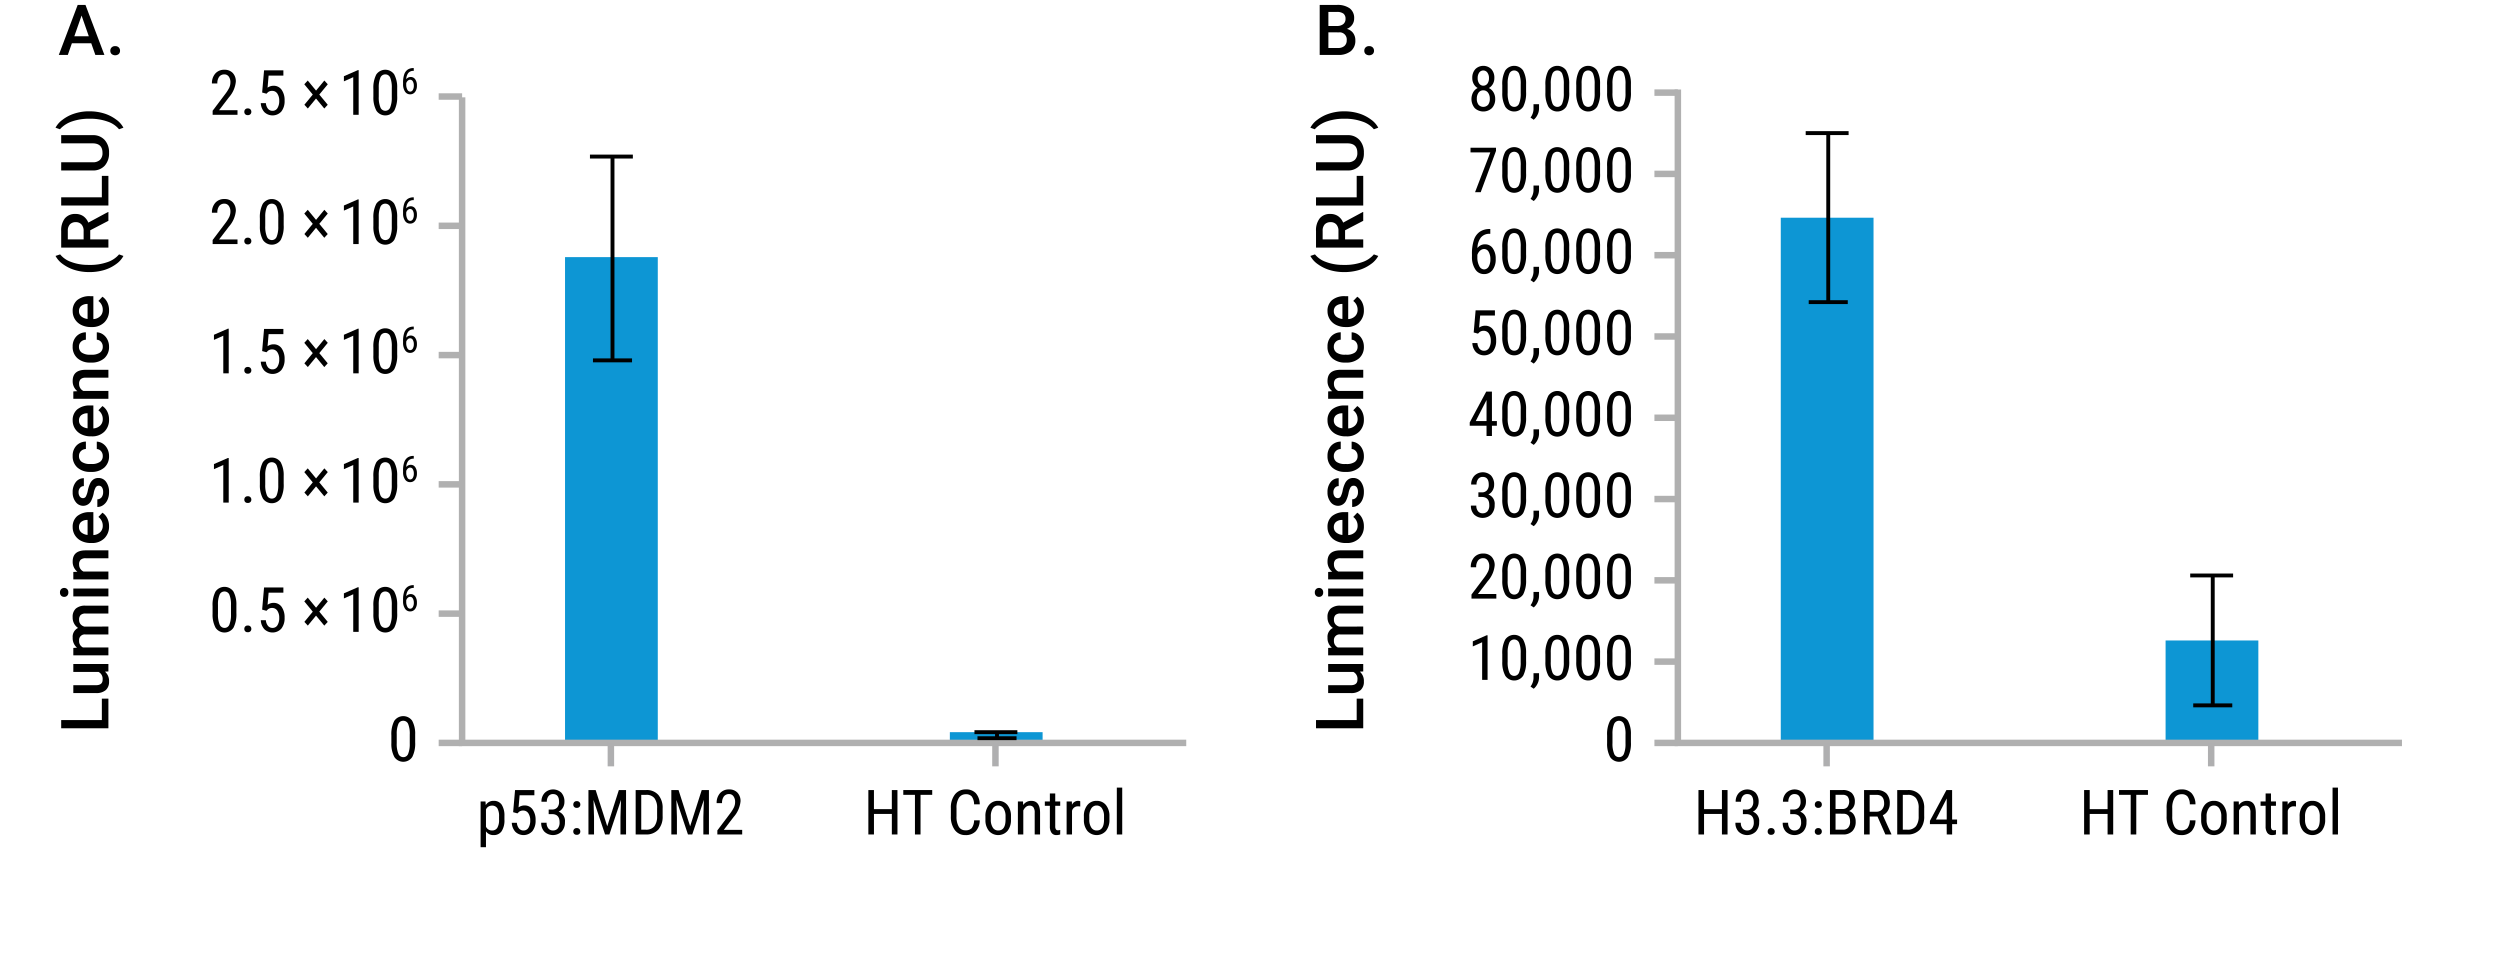 <svg xmlns="http://www.w3.org/2000/svg" viewBox="0 0 640 250.485"><title>15342MA</title><path d="M26.073,184.339v-5.487H27.75v7.587H15.664v-2.1Z"/><path d="M26.87,171.942a3.128,3.128,0,0,1,1.046,2.523,2.788,2.788,0,0,1-.855,2.212,3.636,3.636,0,0,1-2.474.751H18.769v-2.017h5.793q1.711,0,1.71-1.419a1.993,1.993,0,0,0-1.054-1.984H18.769v-2.017H27.75v1.9Z"/><path d="M18.769,165.87l.938-.058a3.232,3.232,0,0,1-1.1-2.59,2.482,2.482,0,0,1,1.377-2.465A3.187,3.187,0,0,1,18.6,158a2.8,2.8,0,0,1,.821-2.213,3.62,3.62,0,0,1,2.424-.742h5.9v2.017H21.906a1.784,1.784,0,0,0-1.253.373,1.633,1.633,0,0,0-.4,1.237,1.676,1.676,0,0,0,.37,1.125,1.946,1.946,0,0,0,.967.61l6.159-.008v2.017H21.84a1.439,1.439,0,0,0-1.586,1.618,1.776,1.776,0,0,0,.988,1.719H27.75v2.017H18.769Z"/><path d="M16.436,152.8a1.073,1.073,0,0,1-.772-.295,1.113,1.113,0,0,1-.307-.843,1.124,1.124,0,0,1,.307-.846,1.06,1.06,0,0,1,.772-.3,1.033,1.033,0,0,1,.759.3,1.135,1.135,0,0,1,.3.846,1.123,1.123,0,0,1-.3.843A1.045,1.045,0,0,1,16.436,152.8Zm11.314-2.142v2.017H18.769v-2.017Z"/><path d="M18.769,146.421l1.037-.058a3.231,3.231,0,0,1-1.2-2.615q0-2.805,3.212-2.855H27.75v2.017H21.931a1.846,1.846,0,0,0-1.266.37,1.555,1.555,0,0,0-.411,1.207,1.946,1.946,0,0,0,1.1,1.818H27.75v2.017H18.769Z"/><path d="M27.916,134.713a4.171,4.171,0,0,1-1.208,3.109,4.38,4.38,0,0,1-3.216,1.191h-.249a5.384,5.384,0,0,1-2.4-.519,3.944,3.944,0,0,1-1.648-1.457,3.847,3.847,0,0,1-.589-2.091,3.525,3.525,0,0,1,1.17-2.835,4.947,4.947,0,0,1,3.312-1H23.9v5.868a2.693,2.693,0,0,0,1.76-.743,2.227,2.227,0,0,0,.648-1.639,2.732,2.732,0,0,0-1.121-2.258l1.038-1.087a3.641,3.641,0,0,1,1.249,1.44A4.507,4.507,0,0,1,27.916,134.713Zm-7.695.241a1.7,1.7,0,0,0,.581,1.341,3.013,3.013,0,0,0,1.619.651V133.1h-.15a2.452,2.452,0,0,0-1.531.539A1.687,1.687,0,0,0,20.221,134.954Z"/><path d="M25.31,124.342a.914.914,0,0,0-.822.443,4.746,4.746,0,0,0-.5,1.474,7.593,7.593,0,0,1-.548,1.718,2.292,2.292,0,0,1-2.117,1.511,2.392,2.392,0,0,1-1.942-.979,3.874,3.874,0,0,1-.78-2.491,4.03,4.03,0,0,1,.8-2.6,2.532,2.532,0,0,1,2.067-.992v2.017a1.244,1.244,0,0,0-.967.432,1.653,1.653,0,0,0-.386,1.145,1.8,1.8,0,0,0,.307,1.084.97.97,0,0,0,.822.419.817.817,0,0,0,.722-.39,5.351,5.351,0,0,0,.519-1.578,7.484,7.484,0,0,1,.622-1.863,2.65,2.65,0,0,1,.868-1,2.21,2.21,0,0,1,1.229-.328,2.341,2.341,0,0,1,1.963,1,4.281,4.281,0,0,1,.751,2.631,4.658,4.658,0,0,1-.4,1.968,3.235,3.235,0,0,1-1.1,1.344,2.6,2.6,0,0,1-1.5.482v-1.959a1.425,1.425,0,0,0,1.1-.54,2.1,2.1,0,0,0,.385-1.32,2.043,2.043,0,0,0-.3-1.211A.939.939,0,0,0,25.31,124.342Z"/><path d="M26.306,116.742a1.825,1.825,0,0,0-.44-1.253,1.5,1.5,0,0,0-1.088-.531v-1.9a2.958,2.958,0,0,1,1.565.523,3.434,3.434,0,0,1,1.15,1.328,3.961,3.961,0,0,1,.423,1.81,3.83,3.83,0,0,1-1.22,2.988,4.841,4.841,0,0,1-3.37,1.1h-.208a4.757,4.757,0,0,1-3.283-1.1,3.8,3.8,0,0,1-1.232-2.988,3.694,3.694,0,0,1,.933-2.611,3.348,3.348,0,0,1,2.453-1.058v1.9a1.849,1.849,0,0,0-1.27.527,1.694,1.694,0,0,0-.5,1.257,1.776,1.776,0,0,0,.71,1.511,3.625,3.625,0,0,0,2.154.54h.324a3.677,3.677,0,0,0,2.179-.528A1.774,1.774,0,0,0,26.306,116.742Z"/><path d="M27.916,107.408a4.17,4.17,0,0,1-1.208,3.109,4.38,4.38,0,0,1-3.216,1.191h-.249a5.384,5.384,0,0,1-2.4-.519,3.949,3.949,0,0,1-1.648-1.456,3.853,3.853,0,0,1-.589-2.092,3.527,3.527,0,0,1,1.17-2.835,4.947,4.947,0,0,1,3.312-1H23.9v5.869a2.694,2.694,0,0,0,1.76-.744,2.227,2.227,0,0,0,.648-1.639,2.732,2.732,0,0,0-1.121-2.258l1.038-1.087a3.641,3.641,0,0,1,1.249,1.44A4.51,4.51,0,0,1,27.916,107.408Zm-7.695.241a1.7,1.7,0,0,0,.581,1.341,3.013,3.013,0,0,0,1.619.651V105.8h-.15a2.452,2.452,0,0,0-1.531.54A1.683,1.683,0,0,0,20.221,107.649Z"/><path d="M18.769,100.2l1.037-.058a3.229,3.229,0,0,1-1.2-2.614q0-2.806,3.212-2.856H27.75v2.017H21.931a1.846,1.846,0,0,0-1.266.37,1.555,1.555,0,0,0-.411,1.207,1.945,1.945,0,0,0,1.1,1.818H27.75V102.1H18.769Z"/><path d="M26.306,88.757a1.826,1.826,0,0,0-.44-1.254,1.5,1.5,0,0,0-1.088-.531v-1.9a2.958,2.958,0,0,1,1.565.523,3.442,3.442,0,0,1,1.15,1.328,3.961,3.961,0,0,1,.423,1.81A3.83,3.83,0,0,1,26.7,91.72a4.841,4.841,0,0,1-3.37,1.1h-.208a4.757,4.757,0,0,1-3.283-1.1A3.8,3.8,0,0,1,18.6,88.74a3.694,3.694,0,0,1,.933-2.611,3.348,3.348,0,0,1,2.453-1.058v1.9a1.849,1.849,0,0,0-1.27.527,1.7,1.7,0,0,0-.5,1.258,1.775,1.775,0,0,0,.71,1.51,3.625,3.625,0,0,0,2.154.54h.324a3.685,3.685,0,0,0,2.179-.527A1.776,1.776,0,0,0,26.306,88.757Z"/><path d="M27.916,79.423a4.169,4.169,0,0,1-1.208,3.108,4.38,4.38,0,0,1-3.216,1.191h-.249a5.37,5.37,0,0,1-2.4-.519,3.942,3.942,0,0,1-1.648-1.456,3.853,3.853,0,0,1-.589-2.092,3.523,3.523,0,0,1,1.17-2.834,4.947,4.947,0,0,1,3.312-1H23.9v5.869a2.7,2.7,0,0,0,1.76-.743,2.231,2.231,0,0,0,.648-1.64,2.73,2.73,0,0,0-1.121-2.257l1.038-1.088A3.637,3.637,0,0,1,27.472,77.4,4.507,4.507,0,0,1,27.916,79.423Zm-7.695.24A1.7,1.7,0,0,0,20.8,81a3.021,3.021,0,0,0,1.619.652V77.812h-.15a2.452,2.452,0,0,0-1.531.54A1.683,1.683,0,0,0,20.221,79.663Z"/><path d="M22.836,69.653a12.619,12.619,0,0,1-3.64-.515,10,10,0,0,1-3.08-1.51,6.01,6.01,0,0,1-1.9-2.109l1.179-.4a6.161,6.161,0,0,0,2.711,1.9,12.109,12.109,0,0,0,4.17.793l.714.009a13.2,13.2,0,0,0,4.487-.71,6.622,6.622,0,0,0,3-1.988l1.12.4a6.007,6.007,0,0,1-1.913,2.113,9.978,9.978,0,0,1-3.079,1.51A13.129,13.129,0,0,1,22.836,69.653Z"/><path d="M23.1,58.949V61.29H27.75v2.1H15.664V59.14a4.945,4.945,0,0,1,.939-3.229,3.32,3.32,0,0,1,2.716-1.137,3.406,3.406,0,0,1,2.032.585,3.729,3.729,0,0,1,1.258,1.631l5.033-2.714h.108v2.25ZM21.408,61.29V59.132a2.4,2.4,0,0,0-.535-1.66,1.867,1.867,0,0,0-1.465-.6,1.988,1.988,0,0,0-1.5.552,2.35,2.35,0,0,0-.548,1.648V61.29Z"/><path d="M26.073,50.512V45.025H27.75v7.587H15.664v-2.1Z"/><path d="M15.664,34.6h8.077a3.923,3.923,0,0,1,3.05,1.233,4.68,4.68,0,0,1,1.125,3.283,4.714,4.714,0,0,1-1.108,3.3,3.944,3.944,0,0,1-3.076,1.221H15.664V41.543h8.085a2.566,2.566,0,0,0,1.851-.615,2.394,2.394,0,0,0,.639-1.809q0-2.424-2.556-2.424H15.664Z"/><path d="M22.969,28.5a12.467,12.467,0,0,1,3.556.507,10.054,10.054,0,0,1,3.121,1.535,6.008,6.008,0,0,1,1.947,2.15l-1.12.4a6.38,6.38,0,0,0-2.943-1.972,13.076,13.076,0,0,0-4.52-.726h-.191a13.249,13.249,0,0,0-4.2.631,7.416,7.416,0,0,0-3.042,1.809l-.233.258-1.129-.4a5.958,5.958,0,0,1,1.827-2.058A9.9,9.9,0,0,1,18.972,29.1a12.216,12.216,0,0,1,3.349-.6Z"/><rect x="144.648" y="65.822" width="23.745" height="124.965" style="fill:#0d96d4"/><rect x="243.162" y="187.435" width="23.745" height="3.353" style="fill:#0d96d4"/><polyline points="303.676 190.185 118.301 190.185 118.301 24.916" style="fill:none;stroke:#b0b0b0;stroke-miterlimit:10;stroke-width:1.66px"/><path d="M151.028,40.082h10.984M151.8,92.253h10m-5-26.057V40.082m0,52.171V66.2" style="fill:none;stroke:#000;stroke-linejoin:round"/><path d="M249.46,187.435h10.985m-10.212,1.545h10m-5-.772v-.773m0,1.545v-.772" style="fill:none;stroke:#000;stroke-linejoin:round"/><path d="M129.135,209.806a5.067,5.067,0,0,1-.722,2.993,2.386,2.386,0,0,1-2.043.984,2.265,2.265,0,0,1-1.961-.961v4.055h-1.375v-11.7h1.25l.07.937a2.224,2.224,0,0,1,1.992-1.094,2.381,2.381,0,0,1,2.078.969,5.122,5.122,0,0,1,.711,2.9Zm-1.375-.789a3.947,3.947,0,0,0-.437-2.1,1.551,1.551,0,0,0-1.406-.676,1.627,1.627,0,0,0-1.508.992v4.4a1.629,1.629,0,0,0,1.523.968,1.528,1.528,0,0,0,1.379-.676,3.878,3.878,0,0,0,.449-2.066Z"/><path d="M131.362,207.924l.492-5.672H136.8v1.336h-3.781l-.266,3.1a2.594,2.594,0,0,1,1.516-.492,2.448,2.448,0,0,1,2.086,1.031,4.59,4.59,0,0,1,.758,2.774,4.26,4.26,0,0,1-.824,2.773,3.032,3.032,0,0,1-4.348.172,3.627,3.627,0,0,1-.922-2.312h1.3a2.64,2.64,0,0,0,.559,1.472,1.466,1.466,0,0,0,1.152.5,1.424,1.424,0,0,0,1.258-.7,3.443,3.443,0,0,0,.453-1.887,3.13,3.13,0,0,0-.488-1.82,1.526,1.526,0,0,0-1.317-.7,1.621,1.621,0,0,0-1.1.359l-.368.367Z"/><path d="M140.463,207.236h.883a1.657,1.657,0,0,0,1.313-.523,2.09,2.09,0,0,0,.461-1.43q0-2-1.547-2a1.4,1.4,0,0,0-1.164.539,2.224,2.224,0,0,0-.422,1.414h-1.375a3.162,3.162,0,0,1,.832-2.254,3.062,3.062,0,0,1,4.262-.047,3.347,3.347,0,0,1,.789,2.379,2.808,2.808,0,0,1-.411,1.473,2.524,2.524,0,0,1-1.066,1,2.521,2.521,0,0,1,1.609,2.664,3.4,3.4,0,0,1-.847,2.426,3.192,3.192,0,0,1-4.4.046,3.159,3.159,0,0,1-.832-2.3h1.383a2.205,2.205,0,0,0,.438,1.441,1.459,1.459,0,0,0,1.195.535,1.548,1.548,0,0,0,1.23-.523,2.37,2.37,0,0,0,.457-1.594q0-2.07-1.96-2.07h-.829Z"/><path d="M146.76,212.869a.9.9,0,0,1,.223-.625.847.847,0,0,1,.668-.25.873.873,0,0,1,.676.25.89.89,0,0,1,.23.625.838.838,0,0,1-.23.6.889.889,0,0,1-.676.243.861.861,0,0,1-.668-.243A.85.85,0,0,1,146.76,212.869Zm.008-6.9a.9.9,0,0,1,.223-.625.85.85,0,0,1,.668-.25.873.873,0,0,1,.675.25.886.886,0,0,1,.231.625.837.837,0,0,1-.231.6.884.884,0,0,1-.675.242.8.8,0,0,1-.891-.844Z"/><path d="M152.487,202.252l2.969,9.281,2.968-9.281h1.844v11.375h-1.43V209.2l.133-4.437L156,213.627H154.9l-2.961-8.836.133,4.406v4.43h-1.43V202.252Z"/><path d="M162.729,213.627V202.252h2.711a3.913,3.913,0,0,1,3.094,1.246,5.118,5.118,0,0,1,1.1,3.5v1.906a5.006,5.006,0,0,1-1.117,3.488,4.155,4.155,0,0,1-3.242,1.231Zm1.43-10.149V212.4h1.148a2.662,2.662,0,0,0,2.2-.864,4.081,4.081,0,0,0,.711-2.561v-2.017a4.122,4.122,0,0,0-.691-2.639,2.551,2.551,0,0,0-2.09-.841Z"/><path d="M173.706,202.252l2.968,9.281,2.969-9.281h1.844v11.375h-1.43V209.2l.133-4.437-2.977,8.867H176.12l-2.961-8.836.133,4.406v4.43h-1.43V202.252Z"/><path d="M190,213.627h-6.36v-1.039l3.242-4.3a9.381,9.381,0,0,0,1.02-1.629,3.261,3.261,0,0,0,.285-1.348,2.381,2.381,0,0,0-.422-1.469,1.321,1.321,0,0,0-1.109-.562,1.608,1.608,0,0,0-1.34.6,2.723,2.723,0,0,0-.473,1.722h-1.382a3.683,3.683,0,0,1,.859-2.539,2.968,2.968,0,0,1,2.336-.969,2.8,2.8,0,0,1,2.141.832,3.109,3.109,0,0,1,.781,2.215,7.026,7.026,0,0,1-1.758,3.993l-2.531,3.312H190Z"/><line x1="156.387" y1="190.185" x2="156.387" y2="196.185" style="fill:none;stroke:#afafb0;stroke-miterlimit:10;stroke-width:1.66px"/><path d="M229.75,213.627h-1.438v-5.258h-4.578v5.258H222.3V202.252h1.43v4.89h4.578v-4.89h1.438Z"/><path d="M238.648,203.478h-2.992v10.149h-1.43V203.478h-2.984v-1.226h7.406Z"/><path d="M250.812,210.01a4.213,4.213,0,0,1-1.027,2.8,3.483,3.483,0,0,1-2.637.973,3.26,3.26,0,0,1-2.719-1.3,5.615,5.615,0,0,1-1.008-3.527v-2.063a5.441,5.441,0,0,1,1.036-3.507,3.424,3.424,0,0,1,2.824-1.29,3.29,3.29,0,0,1,2.551.985,4.314,4.314,0,0,1,.98,2.82h-1.445a3.518,3.518,0,0,0-.586-1.984,1.836,1.836,0,0,0-1.5-.594,2.039,2.039,0,0,0-1.789.91,4.71,4.71,0,0,0-.625,2.668v2.086a4.985,4.985,0,0,0,.582,2.649,1.886,1.886,0,0,0,1.7.921,2.052,2.052,0,0,0,1.609-.554,3.491,3.491,0,0,0,.61-1.992Z"/><path d="M252.265,209.01a4.417,4.417,0,0,1,.9-2.918,2.922,2.922,0,0,1,2.363-1.075,2.955,2.955,0,0,1,2.363,1.047,4.337,4.337,0,0,1,.918,2.852v.89a4.409,4.409,0,0,1-.89,2.907,3.181,3.181,0,0,1-4.731.031,4.315,4.315,0,0,1-.918-2.813Zm1.383.8a3.575,3.575,0,0,0,.512,2.051,1.588,1.588,0,0,0,1.379.746q1.827,0,1.882-2.64v-.953a3.583,3.583,0,0,0-.515-2.051,1.6,1.6,0,0,0-1.383-.754,1.572,1.572,0,0,0-1.363.754,3.582,3.582,0,0,0-.512,2.043Z"/><path d="M261.89,205.174l.039.914a2.466,2.466,0,0,1,2.055-1.071q2.243,0,2.273,2.993v5.617h-1.375v-5.555a2.307,2.307,0,0,0-.332-1.41,1.2,1.2,0,0,0-1-.418,1.405,1.405,0,0,0-.926.344,2.48,2.48,0,0,0-.66.9v6.141h-1.383v-8.453Z"/><path d="M270.14,203.127v2.047h1.274v1.117H270.14v5.249a1.436,1.436,0,0,0,.164.759.617.617,0,0,0,.563.257,1.755,1.755,0,0,0,.554-.093l-.015,1.165a3.054,3.054,0,0,1-.961.155,1.452,1.452,0,0,1-1.25-.586,2.757,2.757,0,0,1-.43-1.656v-5.25h-1.289v-1.117h1.289v-2.047Z"/><path d="M276.546,206.47a3.4,3.4,0,0,0-.625-.054,1.517,1.517,0,0,0-1.484,1.164v6.047h-1.383v-8.453H274.4l.023.859a1.721,1.721,0,0,1,1.571-1.016,1.219,1.219,0,0,1,.547.11Z"/><path d="M277.476,209.01a4.417,4.417,0,0,1,.895-2.918,2.922,2.922,0,0,1,2.363-1.075,2.956,2.956,0,0,1,2.363,1.047,4.337,4.337,0,0,1,.918,2.852v.89a4.409,4.409,0,0,1-.89,2.907,3.181,3.181,0,0,1-4.731.031,4.315,4.315,0,0,1-.918-2.813Zm1.383.8a3.575,3.575,0,0,0,.512,2.051,1.588,1.588,0,0,0,1.379.746q1.827,0,1.882-2.64v-.953a3.59,3.59,0,0,0-.515-2.051,1.6,1.6,0,0,0-1.383-.754,1.572,1.572,0,0,0-1.363.754,3.582,3.582,0,0,0-.512,2.043Z"/><path d="M287.289,213.627h-1.383v-12h1.383Z"/><line x1="254.833" y1="190.185" x2="254.833" y2="196.185" style="fill:none;stroke:#afafb0;stroke-miterlimit:10;stroke-width:1.66px"/><path d="M60.8,29.388H54.436V28.349l3.242-4.3A9.464,9.464,0,0,0,58.7,22.424a3.265,3.265,0,0,0,.285-1.348,2.388,2.388,0,0,0-.421-1.469,1.324,1.324,0,0,0-1.11-.562,1.61,1.61,0,0,0-1.34.6,2.728,2.728,0,0,0-.472,1.723H54.256a3.683,3.683,0,0,1,.859-2.539,2.964,2.964,0,0,1,2.336-.969,2.8,2.8,0,0,1,2.141.832,3.109,3.109,0,0,1,.781,2.215A7.021,7.021,0,0,1,58.615,24.9l-2.531,3.313H60.8Z"/><path d="M62.545,28.631a.9.9,0,0,1,.223-.625.847.847,0,0,1,.668-.25.871.871,0,0,1,.675.25.886.886,0,0,1,.231.625.837.837,0,0,1-.231.6.89.89,0,0,1-.675.242.864.864,0,0,1-.668-.242A.852.852,0,0,1,62.545,28.631Z"/><path d="M67.107,23.685l.493-5.672h4.945v1.336H68.764l-.266,3.1a2.594,2.594,0,0,1,1.516-.492A2.447,2.447,0,0,1,72.1,22.99a4.591,4.591,0,0,1,.757,2.773,4.256,4.256,0,0,1-.824,2.774,3.031,3.031,0,0,1-4.347.172,3.628,3.628,0,0,1-.922-2.313h1.3a2.65,2.65,0,0,0,.558,1.473,1.467,1.467,0,0,0,1.152.5,1.422,1.422,0,0,0,1.258-.7,3.435,3.435,0,0,0,.453-1.887,3.126,3.126,0,0,0-.488-1.82,1.525,1.525,0,0,0-1.316-.7,1.624,1.624,0,0,0-1.1.359l-.367.367Z"/><path d="M77.92,26.818l2.148-2.609L77.9,21.576l.883-.961,2.125,2.578,2.125-2.578.875.961L81.74,24.209,83.9,26.818l-.882.961L80.9,25.224l-2.1,2.555Z"/><path d="M91.82,29.388H90.429V19.756l-2.39,1.07V19.513L91.6,17.959h.219Z"/><path d="M101.679,24.537a7.6,7.6,0,0,1-.734,3.762,2.756,2.756,0,0,1-4.578.05,7.046,7.046,0,0,1-.782-3.593V22.8a7.376,7.376,0,0,1,.739-3.718,2.79,2.79,0,0,1,4.578-.063,6.914,6.914,0,0,1,.777,3.524ZM100.3,22.56a6.649,6.649,0,0,0-.4-2.66,1.327,1.327,0,0,0-1.273-.855,1.311,1.311,0,0,0-1.25.84,6.318,6.318,0,0,0-.415,2.535v2.343a6.742,6.742,0,0,0,.415,2.7,1.341,1.341,0,0,0,1.265.9,1.305,1.305,0,0,0,1.242-.852,6.564,6.564,0,0,0,.414-2.6Z"/><path d="M105.924,17.424v.715h-.132a1.638,1.638,0,0,0-1.262.544,2.646,2.646,0,0,0-.524,1.583,1.383,1.383,0,0,1,1.13-.555,1.358,1.358,0,0,1,1.164.6,2.669,2.669,0,0,1,.43,1.583,2.6,2.6,0,0,1-.476,1.649,1.542,1.542,0,0,1-1.277.606,1.507,1.507,0,0,1-1.3-.716,3.291,3.291,0,0,1-.492-1.9v-.323a6.5,6.5,0,0,1,.3-2.178,2.394,2.394,0,0,1,.872-1.2,2.55,2.55,0,0,1,1.433-.408ZM105,20.412a.886.886,0,0,0-.606.25,1.412,1.412,0,0,0-.4.638v.333a2.683,2.683,0,0,0,.284,1.314.82.82,0,0,0,.7.507.789.789,0,0,0,.706-.416,2.09,2.09,0,0,0,.255-1.1,2.12,2.12,0,0,0-.255-1.1A.771.771,0,0,0,105,20.412Z"/><line x1="118.301" y1="24.712" x2="112.301" y2="24.712" style="fill:none;stroke:#b0b0b0;stroke-miterlimit:10;stroke-width:1.66px"/><path d="M60.8,62.483H54.436V61.444l3.242-4.3A9.427,9.427,0,0,0,58.7,55.518a3.265,3.265,0,0,0,.285-1.348,2.388,2.388,0,0,0-.421-1.469,1.324,1.324,0,0,0-1.11-.562,1.608,1.608,0,0,0-1.34.6,2.723,2.723,0,0,0-.472,1.722H54.256a3.683,3.683,0,0,1,.859-2.539,2.968,2.968,0,0,1,2.336-.969,2.8,2.8,0,0,1,2.141.832A3.109,3.109,0,0,1,60.373,54a7.021,7.021,0,0,1-1.758,3.992L56.084,61.3H60.8Z"/><path d="M62.545,61.725a.9.9,0,0,1,.223-.625.847.847,0,0,1,.668-.25.871.871,0,0,1,.675.25.886.886,0,0,1,.231.625.835.835,0,0,1-.231.6.886.886,0,0,1-.675.243.861.861,0,0,1-.668-.243A.85.85,0,0,1,62.545,61.725Z"/><path d="M72.623,57.631a7.6,7.6,0,0,1-.734,3.762,2.757,2.757,0,0,1-4.578.051,7.05,7.05,0,0,1-.782-3.594V55.9a7.369,7.369,0,0,1,.739-3.719,2.79,2.79,0,0,1,4.578-.063,6.914,6.914,0,0,1,.777,3.524ZM71.24,55.655a6.673,6.673,0,0,0-.4-2.661,1.329,1.329,0,0,0-1.274-.855,1.312,1.312,0,0,0-1.25.84,6.338,6.338,0,0,0-.414,2.535v2.344a6.76,6.76,0,0,0,.414,2.7,1.343,1.343,0,0,0,1.266.9,1.305,1.305,0,0,0,1.242-.851,6.592,6.592,0,0,0,.414-2.6Z"/><path d="M77.92,59.912,80.068,57.3,77.9,54.67l.883-.961,2.125,2.578,2.125-2.578.875.961L81.74,57.3,83.9,59.912l-.882.961L80.9,58.319l-2.1,2.554Z"/><path d="M91.82,62.483H90.429V52.85l-2.39,1.07V52.608L91.6,51.053h.219Z"/><path d="M101.679,57.631a7.6,7.6,0,0,1-.734,3.762,2.757,2.757,0,0,1-4.578.051,7.05,7.05,0,0,1-.782-3.594V55.9a7.38,7.38,0,0,1,.739-3.719,2.79,2.79,0,0,1,4.578-.063,6.914,6.914,0,0,1,.777,3.524ZM100.3,55.655a6.655,6.655,0,0,0-.4-2.661,1.327,1.327,0,0,0-1.273-.855,1.311,1.311,0,0,0-1.25.84,6.318,6.318,0,0,0-.415,2.535v2.344a6.739,6.739,0,0,0,.415,2.7,1.341,1.341,0,0,0,1.265.9,1.3,1.3,0,0,0,1.242-.851,6.574,6.574,0,0,0,.414-2.6Z"/><path d="M105.924,50.518v.716h-.132a1.631,1.631,0,0,0-1.262.544,2.643,2.643,0,0,0-.524,1.583,1.382,1.382,0,0,1,1.13-.556,1.358,1.358,0,0,1,1.164.6,2.669,2.669,0,0,1,.43,1.583,2.6,2.6,0,0,1-.476,1.649,1.54,1.54,0,0,1-1.277.606,1.508,1.508,0,0,1-1.3-.715,3.3,3.3,0,0,1-.492-1.9v-.323a6.5,6.5,0,0,1,.3-2.177,2.4,2.4,0,0,1,.872-1.2,2.558,2.558,0,0,1,1.433-.408ZM105,53.506a.887.887,0,0,0-.606.251,1.409,1.409,0,0,0-.4.637v.333a2.683,2.683,0,0,0,.284,1.314.819.819,0,0,0,.7.508.79.79,0,0,0,.706-.417,2.088,2.088,0,0,0,.255-1.1,2.12,2.12,0,0,0-.255-1.1A.771.771,0,0,0,105,53.506Z"/><line x1="118.301" y1="57.807" x2="112.301" y2="57.807" style="fill:none;stroke:#b0b0b0;stroke-miterlimit:10;stroke-width:1.66px"/><path d="M58.553,95.577H57.162V85.944l-2.391,1.07V85.7l3.563-1.555h.219Z"/><path d="M62.545,94.819a.9.9,0,0,1,.223-.625.85.85,0,0,1,.668-.25.875.875,0,0,1,.675.25.886.886,0,0,1,.231.625.837.837,0,0,1-.231.6.89.89,0,0,1-.675.242.864.864,0,0,1-.668-.242A.853.853,0,0,1,62.545,94.819Z"/><path d="M67.107,89.874,67.6,84.2h4.945v1.336H68.764l-.266,3.1a2.594,2.594,0,0,1,1.516-.492A2.449,2.449,0,0,1,72.1,89.178a4.6,4.6,0,0,1,.757,2.774,4.254,4.254,0,0,1-.824,2.773,3.031,3.031,0,0,1-4.347.172,3.627,3.627,0,0,1-.922-2.312h1.3a2.647,2.647,0,0,0,.558,1.472,1.467,1.467,0,0,0,1.152.5,1.419,1.419,0,0,0,1.258-.7,3.431,3.431,0,0,0,.453-1.886,3.131,3.131,0,0,0-.488-1.821,1.525,1.525,0,0,0-1.316-.7,1.624,1.624,0,0,0-1.1.359l-.367.368Z"/><path d="M77.92,93.007l2.148-2.61L77.9,87.764l.883-.961,2.125,2.579L83.037,86.8l.875.961L81.74,90.4l2.156,2.61-.882.961L80.9,91.413l-2.1,2.555Z"/><path d="M91.82,95.577H90.429V85.944l-2.39,1.07V85.7L91.6,84.147h.219Z"/><path d="M101.679,90.725a7.593,7.593,0,0,1-.734,3.762,2.757,2.757,0,0,1-4.578.051,7.05,7.05,0,0,1-.782-3.594V88.991a7.38,7.38,0,0,1,.739-3.719,2.79,2.79,0,0,1,4.578-.062,6.907,6.907,0,0,1,.777,3.523ZM100.3,88.749a6.649,6.649,0,0,0-.4-2.66,1.327,1.327,0,0,0-1.273-.856,1.311,1.311,0,0,0-1.25.84,6.318,6.318,0,0,0-.415,2.535v2.344a6.736,6.736,0,0,0,.415,2.7,1.34,1.34,0,0,0,1.265.9,1.3,1.3,0,0,0,1.242-.851,6.57,6.57,0,0,0,.414-2.6Z"/><path d="M105.924,83.613v.715h-.132a1.631,1.631,0,0,0-1.262.544,2.643,2.643,0,0,0-.524,1.583,1.382,1.382,0,0,1,1.13-.556,1.356,1.356,0,0,1,1.164.6,2.663,2.663,0,0,1,.43,1.582,2.6,2.6,0,0,1-.476,1.649,1.54,1.54,0,0,1-1.277.606,1.508,1.508,0,0,1-1.3-.715,3.3,3.3,0,0,1-.492-1.9V87.4a6.5,6.5,0,0,1,.3-2.177,2.4,2.4,0,0,1,.872-1.2,2.557,2.557,0,0,1,1.433-.407ZM105,86.6a.887.887,0,0,0-.606.251,1.412,1.412,0,0,0-.4.638v.332a2.677,2.677,0,0,0,.284,1.314.819.819,0,0,0,.7.508.79.79,0,0,0,.706-.417,2.088,2.088,0,0,0,.255-1.1,2.12,2.12,0,0,0-.255-1.1A.771.771,0,0,0,105,86.6Z"/><line x1="118.301" y1="90.902" x2="112.301" y2="90.902" style="fill:none;stroke:#b0b0b0;stroke-miterlimit:10;stroke-width:1.66px"/><path d="M58.553,128.672H57.162v-9.633l-2.391,1.07V118.8l3.563-1.555h.219Z"/><path d="M62.545,127.914a.9.9,0,0,1,.223-.625.847.847,0,0,1,.668-.25.871.871,0,0,1,.675.25.886.886,0,0,1,.231.625.835.835,0,0,1-.231.6.89.89,0,0,1-.675.243.865.865,0,0,1-.668-.243A.85.85,0,0,1,62.545,127.914Z"/><path d="M72.623,123.82a7.6,7.6,0,0,1-.734,3.762,2.757,2.757,0,0,1-4.578.051,7.05,7.05,0,0,1-.782-3.594v-1.953a7.369,7.369,0,0,1,.739-3.719,2.79,2.79,0,0,1,4.578-.063,6.914,6.914,0,0,1,.777,3.524Zm-1.383-1.977a6.67,6.67,0,0,0-.4-2.66,1.329,1.329,0,0,0-1.274-.855,1.312,1.312,0,0,0-1.25.84A6.338,6.338,0,0,0,67.9,121.7v2.344a6.76,6.76,0,0,0,.414,2.7,1.343,1.343,0,0,0,1.266.9,1.307,1.307,0,0,0,1.242-.851,6.592,6.592,0,0,0,.414-2.6Z"/><path d="M77.92,126.1l2.148-2.609L77.9,120.859l.883-.961,2.125,2.578,2.125-2.578.875.961-2.172,2.633L83.9,126.1l-.882.961-2.11-2.554-2.1,2.554Z"/><path d="M91.82,128.672H90.429v-9.633l-2.39,1.07V118.8l3.562-1.555h.219Z"/><path d="M101.679,123.82a7.6,7.6,0,0,1-.734,3.762,2.757,2.757,0,0,1-4.578.051,7.05,7.05,0,0,1-.782-3.594v-1.953a7.38,7.38,0,0,1,.739-3.719,2.79,2.79,0,0,1,4.578-.063,6.914,6.914,0,0,1,.777,3.524Zm-1.383-1.977a6.652,6.652,0,0,0-.4-2.66,1.327,1.327,0,0,0-1.273-.855,1.311,1.311,0,0,0-1.25.84,6.318,6.318,0,0,0-.415,2.535v2.344a6.739,6.739,0,0,0,.415,2.7,1.341,1.341,0,0,0,1.265.9,1.306,1.306,0,0,0,1.242-.851,6.574,6.574,0,0,0,.414-2.6Z"/><path d="M105.924,116.707v.716h-.132a1.631,1.631,0,0,0-1.262.544,2.643,2.643,0,0,0-.524,1.583,1.382,1.382,0,0,1,1.13-.556,1.358,1.358,0,0,1,1.164.6,2.669,2.669,0,0,1,.43,1.583,2.6,2.6,0,0,1-.476,1.649,1.54,1.54,0,0,1-1.277.606,1.507,1.507,0,0,1-1.3-.716,3.289,3.289,0,0,1-.492-1.9V120.5a6.5,6.5,0,0,1,.3-2.177,2.4,2.4,0,0,1,.872-1.2,2.558,2.558,0,0,1,1.433-.408ZM105,119.7a.887.887,0,0,0-.606.251,1.409,1.409,0,0,0-.4.637v.333a2.683,2.683,0,0,0,.284,1.314.819.819,0,0,0,.7.508.79.79,0,0,0,.706-.417,2.09,2.09,0,0,0,.255-1.1,2.12,2.12,0,0,0-.255-1.1A.771.771,0,0,0,105,119.7Z"/><line x1="118.301" y1="123.996" x2="112.301" y2="123.996" style="fill:none;stroke:#b0b0b0;stroke-miterlimit:10;stroke-width:1.66px"/><path d="M60.514,156.914a7.58,7.58,0,0,1-.735,3.762,2.757,2.757,0,0,1-4.578.051,7.04,7.04,0,0,1-.781-3.594V155.18a7.381,7.381,0,0,1,.738-3.719,2.79,2.79,0,0,1,4.578-.062,6.906,6.906,0,0,1,.778,3.523Zm-1.383-1.976a6.646,6.646,0,0,0-.4-2.66,1.326,1.326,0,0,0-1.273-.856,1.312,1.312,0,0,0-1.25.84A6.3,6.3,0,0,0,55.8,154.8v2.344a6.757,6.757,0,0,0,.414,2.7,1.342,1.342,0,0,0,1.266.9,1.306,1.306,0,0,0,1.242-.851,6.61,6.61,0,0,0,.414-2.6Z"/><path d="M62.545,161.008a.9.9,0,0,1,.223-.625.85.85,0,0,1,.668-.25.875.875,0,0,1,.675.25.886.886,0,0,1,.231.625.839.839,0,0,1-.231.6.89.89,0,0,1-.675.242.864.864,0,0,1-.668-.242A.854.854,0,0,1,62.545,161.008Z"/><path d="M67.107,156.063l.493-5.672h4.945v1.336H68.764l-.266,3.1a2.594,2.594,0,0,1,1.516-.492,2.449,2.449,0,0,1,2.086,1.031,4.6,4.6,0,0,1,.757,2.774,4.254,4.254,0,0,1-.824,2.773,3.031,3.031,0,0,1-4.347.172,3.627,3.627,0,0,1-.922-2.312h1.3a2.647,2.647,0,0,0,.558,1.472,1.467,1.467,0,0,0,1.152.5,1.419,1.419,0,0,0,1.258-.7,3.435,3.435,0,0,0,.453-1.887,3.13,3.13,0,0,0-.488-1.82,1.525,1.525,0,0,0-1.316-.7,1.624,1.624,0,0,0-1.1.359l-.367.368Z"/><path d="M77.92,159.2l2.148-2.61L77.9,153.953l.883-.961,2.125,2.579,2.125-2.579.875.961-2.172,2.633L83.9,159.2l-.882.96L80.9,157.6l-2.1,2.554Z"/><path d="M91.82,161.766H90.429v-9.633l-2.39,1.07v-1.312l3.562-1.555h.219Z"/><path d="M101.679,156.914a7.593,7.593,0,0,1-.734,3.762,2.757,2.757,0,0,1-4.578.051,7.05,7.05,0,0,1-.782-3.594V155.18a7.38,7.38,0,0,1,.739-3.719,2.79,2.79,0,0,1,4.578-.062,6.907,6.907,0,0,1,.777,3.523Zm-1.383-1.976a6.649,6.649,0,0,0-.4-2.66,1.327,1.327,0,0,0-1.273-.856,1.311,1.311,0,0,0-1.25.84,6.318,6.318,0,0,0-.415,2.535v2.344a6.736,6.736,0,0,0,.415,2.7,1.34,1.34,0,0,0,1.265.9,1.3,1.3,0,0,0,1.242-.851,6.574,6.574,0,0,0,.414-2.6Z"/><path d="M105.924,149.8v.716h-.132a1.631,1.631,0,0,0-1.262.544,2.643,2.643,0,0,0-.524,1.583,1.382,1.382,0,0,1,1.13-.556,1.356,1.356,0,0,1,1.164.6,2.663,2.663,0,0,1,.43,1.582,2.6,2.6,0,0,1-.476,1.649,1.54,1.54,0,0,1-1.277.606,1.508,1.508,0,0,1-1.3-.715,3.3,3.3,0,0,1-.492-1.9v-.323a6.5,6.5,0,0,1,.3-2.177,2.4,2.4,0,0,1,.872-1.2,2.566,2.566,0,0,1,1.433-.408ZM105,152.789a.887.887,0,0,0-.606.251,1.414,1.414,0,0,0-.4.637v.333a2.677,2.677,0,0,0,.284,1.314.819.819,0,0,0,.7.508.79.79,0,0,0,.706-.417,2.088,2.088,0,0,0,.255-1.1,2.12,2.12,0,0,0-.255-1.1A.771.771,0,0,0,105,152.789Z"/><line x1="118.301" y1="157.09" x2="112.301" y2="157.09" style="fill:none;stroke:#b0b0b0;stroke-miterlimit:10;stroke-width:1.66px"/><line x1="118.301" y1="190.185" x2="112.301" y2="190.185" style="fill:none;stroke:#b0b0b0;stroke-miterlimit:10;stroke-width:1.66px"/><path d="M106.284,190.009a7.588,7.588,0,0,1-.734,3.761,2.757,2.757,0,0,1-4.578.051,7.047,7.047,0,0,1-.782-3.594v-1.953a7.383,7.383,0,0,1,.739-3.719,2.79,2.79,0,0,1,4.578-.062,6.91,6.91,0,0,1,.777,3.523Zm-1.383-1.977a6.649,6.649,0,0,0-.4-2.66,1.328,1.328,0,0,0-1.274-.856,1.314,1.314,0,0,0-1.25.84,6.342,6.342,0,0,0-.414,2.535v2.344a6.757,6.757,0,0,0,.414,2.7,1.343,1.343,0,0,0,1.266.9,1.305,1.305,0,0,0,1.242-.852,6.564,6.564,0,0,0,.414-2.6Z"/><path d="M347.312,184.339v-5.487h1.676v7.587H336.9v-2.1Z"/><path d="M348.108,171.942a3.126,3.126,0,0,1,1.046,2.524,2.787,2.787,0,0,1-.854,2.211,3.639,3.639,0,0,1-2.474.752h-5.819v-2.017H345.8q1.71,0,1.71-1.42a1.994,1.994,0,0,0-1.054-1.983h-6.45v-2.018h8.981v1.9Z"/><path d="M340.007,165.87l.938-.058a3.232,3.232,0,0,1-1.1-2.59,2.484,2.484,0,0,1,1.378-2.465A3.188,3.188,0,0,1,339.841,158a2.8,2.8,0,0,1,.822-2.212,3.62,3.62,0,0,1,2.424-.743h5.9v2.017h-5.843a1.784,1.784,0,0,0-1.253.374,1.633,1.633,0,0,0-.4,1.237,1.683,1.683,0,0,0,.369,1.125,1.949,1.949,0,0,0,.967.609l6.159-.008v2.017h-5.91a1.439,1.439,0,0,0-1.585,1.619,1.775,1.775,0,0,0,.987,1.718h6.508v2.017h-8.981Z"/><path d="M337.675,152.8a1.073,1.073,0,0,1-.773-.294,1.118,1.118,0,0,1-.306-.843,1.13,1.13,0,0,1,.306-.847,1.064,1.064,0,0,1,.773-.3,1.038,1.038,0,0,1,.759.3,1.137,1.137,0,0,1,.3.847,1.124,1.124,0,0,1-.3.843A1.046,1.046,0,0,1,337.675,152.8Zm11.313-2.142v2.017h-8.981v-2.017Z"/><path d="M340.007,146.422l1.038-.058a3.23,3.23,0,0,1-1.2-2.615q0-2.806,3.213-2.856h5.934v2.017H343.17a1.851,1.851,0,0,0-1.267.37,1.556,1.556,0,0,0-.41,1.208,1.942,1.942,0,0,0,1.1,1.817h6.391v2.017h-8.981Z"/><path d="M349.154,134.714a4.169,4.169,0,0,1-1.208,3.108,4.379,4.379,0,0,1-3.216,1.191h-.249a5.373,5.373,0,0,1-2.4-.519,3.933,3.933,0,0,1-1.647-1.456,3.845,3.845,0,0,1-.59-2.092,3.521,3.521,0,0,1,1.171-2.834,4.946,4.946,0,0,1,3.311-1h.814v5.869a2.7,2.7,0,0,0,1.759-.743,2.231,2.231,0,0,0,.648-1.64,2.73,2.73,0,0,0-1.12-2.257l1.037-1.088a3.629,3.629,0,0,1,1.249,1.441A4.494,4.494,0,0,1,349.154,134.714Zm-7.694.24a1.7,1.7,0,0,0,.581,1.341,3.021,3.021,0,0,0,1.618.652V133.1h-.149a2.45,2.45,0,0,0-1.531.54A1.683,1.683,0,0,0,341.46,134.954Z"/><path d="M346.548,124.342a.912.912,0,0,0-.821.444,4.675,4.675,0,0,0-.5,1.474,7.712,7.712,0,0,1-.548,1.718,2.3,2.3,0,0,1-2.118,1.511,2.393,2.393,0,0,1-1.942-.98,3.879,3.879,0,0,1-.78-2.49,4.023,4.023,0,0,1,.8-2.6,2.526,2.526,0,0,1,2.067-.992v2.017a1.247,1.247,0,0,0-.968.431,1.657,1.657,0,0,0-.385,1.146,1.785,1.785,0,0,0,.307,1.083.966.966,0,0,0,.821.419.818.818,0,0,0,.723-.39,5.4,5.4,0,0,0,.519-1.577,7.479,7.479,0,0,1,.622-1.864,2.64,2.64,0,0,1,.868-1,2.215,2.215,0,0,1,1.228-.328,2.34,2.34,0,0,1,1.963,1,4.278,4.278,0,0,1,.751,2.631,4.654,4.654,0,0,1-.4,1.967,3.238,3.238,0,0,1-1.1,1.345,2.594,2.594,0,0,1-1.5.481v-1.959a1.42,1.42,0,0,0,1.1-.539,2.1,2.1,0,0,0,.386-1.32,2.041,2.041,0,0,0-.3-1.212A.937.937,0,0,0,346.548,124.342Z"/><path d="M347.544,116.743a1.828,1.828,0,0,0-.44-1.254,1.5,1.5,0,0,0-1.087-.531v-1.9a2.96,2.96,0,0,1,1.564.523,3.433,3.433,0,0,1,1.15,1.328,3.954,3.954,0,0,1,.423,1.81,3.83,3.83,0,0,1-1.219,2.988,4.843,4.843,0,0,1-3.371,1.1h-.208a4.765,4.765,0,0,1-3.283-1.095,3.8,3.8,0,0,1-1.232-2.989,3.694,3.694,0,0,1,.933-2.611,3.356,3.356,0,0,1,2.454-1.058v1.9a1.843,1.843,0,0,0-1.27.528,1.694,1.694,0,0,0-.5,1.257,1.775,1.775,0,0,0,.709,1.511,3.62,3.62,0,0,0,2.154.539h.324a3.683,3.683,0,0,0,2.179-.527A1.772,1.772,0,0,0,347.544,116.743Z"/><path d="M349.154,107.409a4.173,4.173,0,0,1-1.208,3.109,4.379,4.379,0,0,1-3.216,1.191h-.249a5.387,5.387,0,0,1-2.4-.519,3.935,3.935,0,0,1-1.647-1.457,3.843,3.843,0,0,1-.59-2.092,3.521,3.521,0,0,1,1.171-2.834,4.946,4.946,0,0,1,3.311-1h.814v5.869a2.7,2.7,0,0,0,1.759-.743,2.229,2.229,0,0,0,.648-1.639,2.73,2.73,0,0,0-1.12-2.258l1.037-1.088a3.629,3.629,0,0,1,1.249,1.441A4.494,4.494,0,0,1,349.154,107.409Zm-7.694.241a1.7,1.7,0,0,0,.581,1.34,3.013,3.013,0,0,0,1.618.652V105.8h-.149a2.449,2.449,0,0,0-1.531.539A1.687,1.687,0,0,0,341.46,107.65Z"/><path d="M340.007,100.2l1.038-.058a3.228,3.228,0,0,1-1.2-2.615q0-2.806,3.213-2.855h5.934v2.017H343.17a1.856,1.856,0,0,0-1.267.369,1.557,1.557,0,0,0-.41,1.208,1.945,1.945,0,0,0,1.1,1.818h6.391V102.1h-8.981Z"/><path d="M347.544,88.757a1.825,1.825,0,0,0-.44-1.253,1.5,1.5,0,0,0-1.087-.532v-1.9a2.95,2.95,0,0,1,1.564.522,3.437,3.437,0,0,1,1.15,1.329,3.947,3.947,0,0,1,.423,1.809,3.827,3.827,0,0,1-1.219,2.988,4.843,4.843,0,0,1-3.371,1.1h-.208a4.765,4.765,0,0,1-3.283-1.095,3.8,3.8,0,0,1-1.232-2.989,3.692,3.692,0,0,1,.933-2.61,3.348,3.348,0,0,1,2.454-1.058v1.9a1.843,1.843,0,0,0-1.27.528,1.694,1.694,0,0,0-.5,1.257,1.775,1.775,0,0,0,.709,1.511,3.62,3.62,0,0,0,2.154.539h.324a3.676,3.676,0,0,0,2.179-.527A1.772,1.772,0,0,0,347.544,88.757Z"/><path d="M349.154,79.423a4.171,4.171,0,0,1-1.208,3.109,4.379,4.379,0,0,1-3.216,1.191h-.249a5.387,5.387,0,0,1-2.4-.519,3.935,3.935,0,0,1-1.647-1.457,3.84,3.84,0,0,1-.59-2.091,3.523,3.523,0,0,1,1.171-2.835,4.946,4.946,0,0,1,3.311-1h.814v5.868a2.69,2.69,0,0,0,1.759-.743,2.227,2.227,0,0,0,.648-1.639,2.731,2.731,0,0,0-1.12-2.258l1.037-1.087a3.626,3.626,0,0,1,1.249,1.44A4.494,4.494,0,0,1,349.154,79.423Zm-7.694.241a1.7,1.7,0,0,0,.581,1.341,3.02,3.02,0,0,0,1.618.651V77.813h-.149a2.449,2.449,0,0,0-1.531.539A1.687,1.687,0,0,0,341.46,79.664Z"/><path d="M344.074,69.654a12.646,12.646,0,0,1-3.639-.515,10,10,0,0,1-3.081-1.511,6,6,0,0,1-1.9-2.108l1.179-.4a6.151,6.151,0,0,0,2.71,1.9,12.161,12.161,0,0,0,4.171.793l.714.008a13.223,13.223,0,0,0,4.486-.709,6.624,6.624,0,0,0,3-1.989l1.121.4a6,6,0,0,1-1.914,2.112,9.98,9.98,0,0,1-3.079,1.511A13.129,13.129,0,0,1,344.074,69.654Z"/><path d="M344.34,58.95v2.341h4.648v2.1H336.9v-4.25a4.942,4.942,0,0,1,.94-3.229,3.319,3.319,0,0,1,2.716-1.137,3.4,3.4,0,0,1,2.031.585,3.717,3.717,0,0,1,1.259,1.631l5.033-2.714h.107v2.249Zm-1.694,2.341V59.133a2.4,2.4,0,0,0-.535-1.661,1.868,1.868,0,0,0-1.465-.6,1.987,1.987,0,0,0-1.5.552,2.344,2.344,0,0,0-.548,1.647v2.217Z"/><path d="M347.312,50.512V45.026h1.676v7.587H336.9v-2.1Z"/><path d="M336.9,34.6h8.077a3.919,3.919,0,0,1,3.05,1.233,4.679,4.679,0,0,1,1.125,3.282,4.716,4.716,0,0,1-1.108,3.3,3.944,3.944,0,0,1-3.075,1.22H336.9V41.543h8.085a2.568,2.568,0,0,0,1.852-.614,2.4,2.4,0,0,0,.639-1.81q0-2.422-2.557-2.423H336.9Z"/><path d="M344.207,28.5a12.509,12.509,0,0,1,3.557.506,10.089,10.089,0,0,1,3.121,1.536,6.017,6.017,0,0,1,1.947,2.15l-1.121.4a6.389,6.389,0,0,0-2.942-1.972,13.107,13.107,0,0,0-4.52-.726h-.191a13.278,13.278,0,0,0-4.2.631,7.411,7.411,0,0,0-3.042,1.81l-.233.257-1.129-.4a5.937,5.937,0,0,1,1.826-2.059,9.91,9.91,0,0,1,2.934-1.527,12.225,12.225,0,0,1,3.35-.6Z"/><rect x="455.878" y="55.735" width="23.745" height="135.053" style="fill:#0d96d4"/><rect x="554.392" y="163.961" width="23.745" height="26.826" style="fill:#0d96d4"/><polyline points="614.906 190.185 429.531 190.185 429.531 22.915" style="fill:none;stroke:#b0b0b0;stroke-miterlimit:10;stroke-width:1.66px"/><path d="M462.258,34.077h10.984M463.031,77.345h10m-5-21.61V34.077m0,43.268V55.735" style="fill:none;stroke:#000;stroke-linejoin:round"/><path d="M560.691,147.316h10.984M561.463,180.57h10m-5-16.609V147.316m0,33.254V163.961" style="fill:none;stroke:#000;stroke-linejoin:round"/><path d="M442.252,213.627h-1.438v-5.258h-4.578v5.258h-1.429V202.252h1.429v4.89h4.578v-4.89h1.438Z"/><path d="M446.182,207.236h.882a1.657,1.657,0,0,0,1.313-.523,2.085,2.085,0,0,0,.461-1.43q0-2-1.547-2a1.4,1.4,0,0,0-1.164.539,2.23,2.23,0,0,0-.422,1.414H444.33a3.162,3.162,0,0,1,.832-2.254,3.062,3.062,0,0,1,4.262-.047,3.342,3.342,0,0,1,.789,2.379,2.816,2.816,0,0,1-.41,1.473,2.532,2.532,0,0,1-1.067,1,2.521,2.521,0,0,1,1.61,2.664,3.4,3.4,0,0,1-.848,2.426,3.191,3.191,0,0,1-4.4.046,3.154,3.154,0,0,1-.832-2.3h1.382a2.205,2.205,0,0,0,.438,1.441,1.46,1.46,0,0,0,1.195.535,1.551,1.551,0,0,0,1.231-.523,2.375,2.375,0,0,0,.457-1.594q0-2.07-1.961-2.07h-.828Z"/><path d="M452.525,212.869a.908.908,0,0,1,.223-.625.847.847,0,0,1,.668-.25.873.873,0,0,1,.676.25.89.89,0,0,1,.23.625.838.838,0,0,1-.23.6.889.889,0,0,1-.676.243.805.805,0,0,1-.891-.844Z"/><path d="M458.291,207.236h.883a1.655,1.655,0,0,0,1.312-.523,2.085,2.085,0,0,0,.461-1.43q0-2-1.547-2a1.4,1.4,0,0,0-1.164.539,2.23,2.23,0,0,0-.422,1.414h-1.375a3.167,3.167,0,0,1,.832-2.254,3.062,3.062,0,0,1,4.262-.047,3.338,3.338,0,0,1,.789,2.379,2.807,2.807,0,0,1-.41,1.473,2.529,2.529,0,0,1-1.066,1,2.521,2.521,0,0,1,1.609,2.664,3.4,3.4,0,0,1-.848,2.426,3.191,3.191,0,0,1-4.4.046,3.154,3.154,0,0,1-.832-2.3h1.383a2.205,2.205,0,0,0,.437,1.441,1.462,1.462,0,0,0,1.2.535,1.551,1.551,0,0,0,1.23-.523,2.37,2.37,0,0,0,.457-1.594q0-2.07-1.961-2.07h-.828Z"/><path d="M464.588,212.869a.9.9,0,0,1,.223-.625.847.847,0,0,1,.668-.25.871.871,0,0,1,.675.25.886.886,0,0,1,.231.625.835.835,0,0,1-.231.6.886.886,0,0,1-.675.243.861.861,0,0,1-.668-.243A.85.85,0,0,1,464.588,212.869Zm.008-6.9a.907.907,0,0,1,.222-.625.851.851,0,0,1,.668-.25.876.876,0,0,1,.676.25.891.891,0,0,1,.231.625.841.841,0,0,1-.231.6.887.887,0,0,1-.676.242.8.8,0,0,1-.89-.844Z"/><path d="M468.471,213.627V202.252h3.242a3.25,3.25,0,0,1,2.34.758,3.023,3.023,0,0,1,.785,2.273,2.508,2.508,0,0,1-.4,1.406,2.678,2.678,0,0,1-1.078.946,2.164,2.164,0,0,1,1.239.96,3.228,3.228,0,0,1,.457,1.75,3.336,3.336,0,0,1-.84,2.407,3.167,3.167,0,0,1-2.395.875ZM469.9,207.1h1.836a1.548,1.548,0,0,0,1.2-.5,2.3,2.3,0,0,0,.043-2.7,1.7,1.7,0,0,0-1.266-.427H469.9Zm0,1.2V212.4h1.954a1.638,1.638,0,0,0,1.289-.535,2.187,2.187,0,0,0,.476-1.5q0-2.055-1.734-2.055Z"/><path d="M480.635,209.025h-2v4.6H477.2V202.252h3.188a3.4,3.4,0,0,1,2.531.871,3.486,3.486,0,0,1,.859,2.551,3.549,3.549,0,0,1-.464,1.839,2.937,2.937,0,0,1-1.317,1.184l2.2,4.836v.094h-1.539Zm-2-1.226h1.734a1.856,1.856,0,0,0,1.434-.58,2.195,2.195,0,0,0,.535-1.549q0-2.191-1.984-2.192h-1.719Z"/><path d="M485.689,213.627V202.252H488.4a3.91,3.91,0,0,1,3.094,1.246,5.113,5.113,0,0,1,1.1,3.5v1.906a5.006,5.006,0,0,1-1.117,3.488,4.158,4.158,0,0,1-3.243,1.231Zm1.43-10.149V212.4h1.149a2.663,2.663,0,0,0,2.2-.864,4.081,4.081,0,0,0,.711-2.561v-2.017a4.122,4.122,0,0,0-.692-2.639,2.55,2.55,0,0,0-2.09-.841Z"/><path d="M499.744,209.806h1.266v1.18h-1.266v2.641h-1.383v-2.641h-4.3v-.851l4.227-7.883h1.453Zm-4.148,0h2.765V204.4Z"/><line x1="467.617" y1="190.185" x2="467.617" y2="196.185" style="fill:none;stroke:#afafb0;stroke-miterlimit:10;stroke-width:1.66px"/><path d="M540.979,213.627h-1.437v-5.258h-4.578v5.258h-1.43V202.252h1.43v4.89h4.578v-4.89h1.437Z"/><path d="M549.878,203.478h-2.992v10.149h-1.43V203.478h-2.984v-1.226h7.406Z"/><path d="M562.042,210.01a4.218,4.218,0,0,1-1.027,2.8,3.48,3.48,0,0,1-2.637.973,3.26,3.26,0,0,1-2.719-1.3,5.615,5.615,0,0,1-1.008-3.527v-2.063a5.441,5.441,0,0,1,1.036-3.507,3.426,3.426,0,0,1,2.824-1.29,3.29,3.29,0,0,1,2.551.985,4.314,4.314,0,0,1,.98,2.82H560.6a3.518,3.518,0,0,0-.586-1.984,1.836,1.836,0,0,0-1.5-.594,2.041,2.041,0,0,0-1.789.91,4.71,4.71,0,0,0-.625,2.668v2.086a4.985,4.985,0,0,0,.582,2.649,1.886,1.886,0,0,0,1.7.921,2.052,2.052,0,0,0,1.609-.554,3.491,3.491,0,0,0,.61-1.992Z"/><path d="M563.5,209.01a4.417,4.417,0,0,1,.895-2.918,2.922,2.922,0,0,1,2.363-1.075,2.955,2.955,0,0,1,2.363,1.047,4.332,4.332,0,0,1,.918,2.852v.89a4.409,4.409,0,0,1-.89,2.907,3.181,3.181,0,0,1-4.731.031,4.315,4.315,0,0,1-.918-2.813Zm1.383.8a3.582,3.582,0,0,0,.512,2.051,1.588,1.588,0,0,0,1.379.746q1.827,0,1.882-2.64v-.953a3.59,3.59,0,0,0-.515-2.051,1.6,1.6,0,0,0-1.383-.754,1.573,1.573,0,0,0-1.363.754,3.59,3.59,0,0,0-.512,2.043Z"/><path d="M573.12,205.174l.039.914a2.467,2.467,0,0,1,2.055-1.071q2.242,0,2.273,2.993v5.617h-1.375v-5.555a2.3,2.3,0,0,0-.332-1.41,1.2,1.2,0,0,0-1-.418,1.405,1.405,0,0,0-.926.344,2.48,2.48,0,0,0-.66.9v6.141h-1.383v-8.453Z"/><path d="M581.37,203.127v2.047h1.274v1.117H581.37v5.249a1.436,1.436,0,0,0,.164.759.617.617,0,0,0,.563.257,1.755,1.755,0,0,0,.554-.093l-.015,1.165a3.054,3.054,0,0,1-.961.155,1.452,1.452,0,0,1-1.25-.586,2.764,2.764,0,0,1-.43-1.656v-5.25h-1.289v-1.117H580v-2.047Z"/><path d="M587.776,206.47a3.4,3.4,0,0,0-.625-.054,1.517,1.517,0,0,0-1.484,1.164v6.047h-1.383v-8.453h1.344l.023.859a1.722,1.722,0,0,1,1.571-1.016,1.219,1.219,0,0,1,.547.11Z"/><path d="M588.706,209.01a4.417,4.417,0,0,1,.895-2.918,2.922,2.922,0,0,1,2.363-1.075,2.956,2.956,0,0,1,2.363,1.047,4.337,4.337,0,0,1,.918,2.852v.89a4.4,4.4,0,0,1-.891,2.907,3.18,3.18,0,0,1-4.73.031,4.315,4.315,0,0,1-.918-2.813Zm1.383.8a3.582,3.582,0,0,0,.512,2.051,1.588,1.588,0,0,0,1.378.746q1.828,0,1.883-2.64v-.953a3.59,3.59,0,0,0-.515-2.051,1.6,1.6,0,0,0-1.383-.754,1.572,1.572,0,0,0-1.363.754,3.59,3.59,0,0,0-.512,2.043Z"/><path d="M598.519,213.627h-1.383v-12h1.383Z"/><line x1="566.064" y1="190.185" x2="566.064" y2="196.185" style="fill:none;stroke:#afafb0;stroke-miterlimit:10;stroke-width:1.66px"/><path d="M382.554,19.982a3,3,0,0,1-.379,1.515,2.773,2.773,0,0,1-1.02,1.039,2.9,2.9,0,0,1,1.188,1.121,3.222,3.222,0,0,1,.429,1.661,3.272,3.272,0,0,1-.832,2.347,3.21,3.21,0,0,1-4.414,0,3.636,3.636,0,0,1-.406-4.023,2.769,2.769,0,0,1,1.16-1.113,2.691,2.691,0,0,1-1.008-1.036,3.051,3.051,0,0,1-.367-1.511,3.236,3.236,0,0,1,.778-2.282,2.914,2.914,0,0,1,4.093-.007A3.23,3.23,0,0,1,382.554,19.982Zm-1.164,5.3a2.482,2.482,0,0,0-.461-1.566,1.465,1.465,0,0,0-1.211-.59,1.422,1.422,0,0,0-1.207.594,2.551,2.551,0,0,0-.442,1.562,2.41,2.41,0,0,0,.434,1.532,1.655,1.655,0,0,0,2.457,0A2.428,2.428,0,0,0,381.39,25.286Zm-.211-5.281a2.31,2.31,0,0,0-.407-1.414,1.28,1.28,0,0,0-2.093-.008,2.368,2.368,0,0,0-.391,1.422,2.275,2.275,0,0,0,.4,1.414,1.309,1.309,0,0,0,2.1-.008A2.32,2.32,0,0,0,381.179,20.005Z"/><path d="M390.679,23.536a7.578,7.578,0,0,1-.735,3.762,2.757,2.757,0,0,1-4.578.051,7.04,7.04,0,0,1-.781-3.594V21.8a7.381,7.381,0,0,1,.738-3.719,2.79,2.79,0,0,1,4.578-.062,6.906,6.906,0,0,1,.778,3.523ZM389.3,21.56a6.646,6.646,0,0,0-.4-2.66,1.326,1.326,0,0,0-1.273-.856,1.312,1.312,0,0,0-1.25.84,6.3,6.3,0,0,0-.414,2.535v2.344a6.757,6.757,0,0,0,.414,2.7,1.34,1.34,0,0,0,1.266.9,1.306,1.306,0,0,0,1.242-.851,6.607,6.607,0,0,0,.414-2.6Z"/><path d="M392.632,30.654l-.82-.563a3.778,3.778,0,0,0,.765-2.109v-1.3h1.414V27.81a3.556,3.556,0,0,1-.387,1.578A3.7,3.7,0,0,1,392.632,30.654Z"/><path d="M401.718,23.536a7.578,7.578,0,0,1-.735,3.762,2.757,2.757,0,0,1-4.578.051,7.051,7.051,0,0,1-.781-3.594V21.8a7.381,7.381,0,0,1,.738-3.719,2.79,2.79,0,0,1,4.578-.062,6.906,6.906,0,0,1,.778,3.523Zm-1.383-1.976a6.667,6.667,0,0,0-.4-2.66,1.328,1.328,0,0,0-1.274-.856,1.312,1.312,0,0,0-1.25.84A6.3,6.3,0,0,0,397,21.419v2.344a6.757,6.757,0,0,0,.414,2.7,1.34,1.34,0,0,0,1.266.9,1.306,1.306,0,0,0,1.242-.851,6.588,6.588,0,0,0,.414-2.6Z"/><path d="M409.616,23.536a7.59,7.59,0,0,1-.734,3.762,2.757,2.757,0,0,1-4.578.051,7.05,7.05,0,0,1-.782-3.594V21.8a7.38,7.38,0,0,1,.739-3.719,2.79,2.79,0,0,1,4.578-.062,6.907,6.907,0,0,1,.777,3.523Zm-1.383-1.976a6.649,6.649,0,0,0-.4-2.66,1.327,1.327,0,0,0-1.273-.856,1.31,1.31,0,0,0-1.25.84,6.3,6.3,0,0,0-.415,2.535v2.344a6.736,6.736,0,0,0,.415,2.7,1.34,1.34,0,0,0,1.265.9,1.3,1.3,0,0,0,1.242-.851,6.57,6.57,0,0,0,.414-2.6Z"/><path d="M417.515,23.536a7.578,7.578,0,0,1-.735,3.762,2.757,2.757,0,0,1-4.578.051,7.04,7.04,0,0,1-.781-3.594V21.8a7.381,7.381,0,0,1,.738-3.719,2.79,2.79,0,0,1,4.578-.062,6.916,6.916,0,0,1,.778,3.523Zm-1.383-1.976a6.646,6.646,0,0,0-.4-2.66,1.326,1.326,0,0,0-1.273-.856,1.312,1.312,0,0,0-1.25.84,6.3,6.3,0,0,0-.414,2.535v2.344a6.757,6.757,0,0,0,.414,2.7,1.34,1.34,0,0,0,1.266.9,1.306,1.306,0,0,0,1.242-.851,6.607,6.607,0,0,0,.414-2.6Z"/><line x1="429.531" y1="23.712" x2="423.531" y2="23.712" style="fill:none;stroke:#b0b0b0;stroke-miterlimit:10;stroke-width:1.66px"/><path d="M381.515,58.623v1.226h-.227a2.8,2.8,0,0,0-2.164.934,4.521,4.521,0,0,0-.9,2.715,2.366,2.366,0,0,1,1.937-.953,2.328,2.328,0,0,1,2,1.035A4.576,4.576,0,0,1,382.9,66.3a4.462,4.462,0,0,1-.816,2.828,2.643,2.643,0,0,1-2.191,1.039,2.588,2.588,0,0,1-2.227-1.227,5.65,5.65,0,0,1-.844-3.258v-.554a11.166,11.166,0,0,1,.508-3.735,4.115,4.115,0,0,1,1.5-2.066,4.379,4.379,0,0,1,2.457-.7Zm-1.586,5.125a1.522,1.522,0,0,0-1.039.429,2.43,2.43,0,0,0-.688,1.094v.571a4.574,4.574,0,0,0,.488,2.253,1.406,1.406,0,0,0,1.2.872,1.357,1.357,0,0,0,1.211-.715,3.591,3.591,0,0,0,.437-1.887,3.643,3.643,0,0,0-.437-1.887A1.322,1.322,0,0,0,379.929,63.748Z"/><path d="M390.679,65.154a7.583,7.583,0,0,1-.735,3.762,2.757,2.757,0,0,1-4.578.051,7.04,7.04,0,0,1-.781-3.594V63.42a7.381,7.381,0,0,1,.738-3.719,2.79,2.79,0,0,1,4.578-.063,6.913,6.913,0,0,1,.778,3.524ZM389.3,63.177a6.649,6.649,0,0,0-.4-2.66,1.326,1.326,0,0,0-1.273-.855,1.312,1.312,0,0,0-1.25.84,6.3,6.3,0,0,0-.414,2.535v2.344a6.76,6.76,0,0,0,.414,2.7,1.341,1.341,0,0,0,1.266.9,1.307,1.307,0,0,0,1.242-.851,6.61,6.61,0,0,0,.414-2.6Z"/><path d="M392.632,72.271l-.82-.562a3.778,3.778,0,0,0,.765-2.11V68.3h1.414v1.132a3.56,3.56,0,0,1-.387,1.579A3.7,3.7,0,0,1,392.632,72.271Z"/><path d="M401.718,65.154a7.583,7.583,0,0,1-.735,3.762,2.757,2.757,0,0,1-4.578.051,7.051,7.051,0,0,1-.781-3.594V63.42a7.381,7.381,0,0,1,.738-3.719,2.79,2.79,0,0,1,4.578-.063,6.913,6.913,0,0,1,.778,3.524Zm-1.383-1.977a6.67,6.67,0,0,0-.4-2.66,1.329,1.329,0,0,0-1.274-.855,1.312,1.312,0,0,0-1.25.84A6.3,6.3,0,0,0,397,63.037v2.344a6.76,6.76,0,0,0,.414,2.7,1.341,1.341,0,0,0,1.266.9,1.307,1.307,0,0,0,1.242-.851,6.592,6.592,0,0,0,.414-2.6Z"/><path d="M409.616,65.154a7.6,7.6,0,0,1-.734,3.762,2.757,2.757,0,0,1-4.578.051,7.05,7.05,0,0,1-.782-3.594V63.42a7.38,7.38,0,0,1,.739-3.719,2.79,2.79,0,0,1,4.578-.063,6.914,6.914,0,0,1,.777,3.524Zm-1.383-1.977a6.652,6.652,0,0,0-.4-2.66,1.327,1.327,0,0,0-1.273-.855,1.31,1.31,0,0,0-1.25.84,6.3,6.3,0,0,0-.415,2.535v2.344a6.739,6.739,0,0,0,.415,2.7,1.341,1.341,0,0,0,1.265.9,1.306,1.306,0,0,0,1.242-.851,6.574,6.574,0,0,0,.414-2.6Z"/><path d="M417.515,65.154a7.583,7.583,0,0,1-.735,3.762,2.757,2.757,0,0,1-4.578.051,7.04,7.04,0,0,1-.781-3.594V63.42a7.381,7.381,0,0,1,.738-3.719,2.79,2.79,0,0,1,4.578-.063,6.923,6.923,0,0,1,.778,3.524Zm-1.383-1.977a6.649,6.649,0,0,0-.4-2.66,1.326,1.326,0,0,0-1.273-.855,1.312,1.312,0,0,0-1.25.84,6.3,6.3,0,0,0-.414,2.535v2.344a6.76,6.76,0,0,0,.414,2.7,1.341,1.341,0,0,0,1.266.9,1.307,1.307,0,0,0,1.242-.851,6.61,6.61,0,0,0,.414-2.6Z"/><line x1="429.531" y1="65.33" x2="423.531" y2="65.33" style="fill:none;stroke:#b0b0b0;stroke-miterlimit:10;stroke-width:1.66px"/><path d="M382.976,38.635,379.062,49.2h-1.446l3.906-10.187h-5.07V37.822h6.524Z"/><path d="M390.679,44.345a7.578,7.578,0,0,1-.735,3.762,2.757,2.757,0,0,1-4.578.051,7.04,7.04,0,0,1-.781-3.594V42.611a7.381,7.381,0,0,1,.738-3.719,2.79,2.79,0,0,1,4.578-.062,6.909,6.909,0,0,1,.778,3.523ZM389.3,42.369a6.646,6.646,0,0,0-.4-2.66,1.362,1.362,0,0,0-2.523-.016,6.3,6.3,0,0,0-.414,2.535v2.344a6.757,6.757,0,0,0,.414,2.7,1.341,1.341,0,0,0,1.266.9,1.307,1.307,0,0,0,1.242-.852,6.607,6.607,0,0,0,.414-2.6Z"/><path d="M392.632,51.463l-.82-.563a3.775,3.775,0,0,0,.765-2.109v-1.3h1.414v1.133A3.556,3.556,0,0,1,393.6,50.2,3.7,3.7,0,0,1,392.632,51.463Z"/><path d="M401.718,44.345a7.578,7.578,0,0,1-.735,3.762,2.757,2.757,0,0,1-4.578.051,7.051,7.051,0,0,1-.781-3.594V42.611a7.381,7.381,0,0,1,.738-3.719,2.79,2.79,0,0,1,4.578-.062,6.909,6.909,0,0,1,.778,3.523Zm-1.383-1.976a6.667,6.667,0,0,0-.4-2.66,1.328,1.328,0,0,0-1.274-.856,1.313,1.313,0,0,0-1.25.84A6.3,6.3,0,0,0,397,42.228v2.344a6.757,6.757,0,0,0,.414,2.7,1.341,1.341,0,0,0,1.266.9,1.307,1.307,0,0,0,1.242-.852,6.588,6.588,0,0,0,.414-2.6Z"/><path d="M409.616,44.345a7.59,7.59,0,0,1-.734,3.762,2.757,2.757,0,0,1-4.578.051,7.05,7.05,0,0,1-.782-3.594V42.611a7.38,7.38,0,0,1,.739-3.719,2.79,2.79,0,0,1,4.578-.062,6.91,6.91,0,0,1,.777,3.523Zm-1.383-1.976a6.649,6.649,0,0,0-.4-2.66,1.327,1.327,0,0,0-1.273-.856,1.311,1.311,0,0,0-1.25.84,6.3,6.3,0,0,0-.415,2.535v2.344a6.736,6.736,0,0,0,.415,2.7,1.341,1.341,0,0,0,1.265.9,1.305,1.305,0,0,0,1.242-.852,6.57,6.57,0,0,0,.414-2.6Z"/><path d="M417.515,44.345a7.578,7.578,0,0,1-.735,3.762,2.757,2.757,0,0,1-4.578.051,7.04,7.04,0,0,1-.781-3.594V42.611a7.381,7.381,0,0,1,.738-3.719,2.79,2.79,0,0,1,4.578-.062,6.919,6.919,0,0,1,.778,3.523Zm-1.383-1.976a6.646,6.646,0,0,0-.4-2.66,1.362,1.362,0,0,0-2.523-.016,6.3,6.3,0,0,0-.414,2.535v2.344a6.757,6.757,0,0,0,.414,2.7,1.341,1.341,0,0,0,1.266.9,1.307,1.307,0,0,0,1.242-.852,6.607,6.607,0,0,0,.414-2.6Z"/><line x1="429.531" y1="44.521" x2="423.531" y2="44.521" style="fill:none;stroke:#b0b0b0;stroke-miterlimit:10;stroke-width:1.66px"/><path d="M381.937,107.8H383.2v1.18h-1.265v2.64h-1.383v-2.64h-4.3v-.852l4.226-7.883h1.454Zm-4.149,0h2.766V102.4Z"/><path d="M390.679,106.773a7.576,7.576,0,0,1-.735,3.761,2.756,2.756,0,0,1-4.578.051,7.038,7.038,0,0,1-.781-3.594v-1.953a7.375,7.375,0,0,1,.738-3.718,2.79,2.79,0,0,1,4.578-.063,6.91,6.91,0,0,1,.778,3.524ZM389.3,104.8a6.646,6.646,0,0,0-.4-2.66,1.326,1.326,0,0,0-1.273-.855,1.312,1.312,0,0,0-1.25.839,6.309,6.309,0,0,0-.414,2.536V107a6.757,6.757,0,0,0,.414,2.7,1.341,1.341,0,0,0,1.266.9,1.307,1.307,0,0,0,1.242-.852,6.6,6.6,0,0,0,.414-2.6Z"/><path d="M392.632,113.89l-.82-.563a3.773,3.773,0,0,0,.765-2.109v-1.305h1.414v1.133a3.556,3.556,0,0,1-.387,1.578A3.7,3.7,0,0,1,392.632,113.89Z"/><path d="M401.718,106.773a7.576,7.576,0,0,1-.735,3.761,2.756,2.756,0,0,1-4.578.051,7.048,7.048,0,0,1-.781-3.594v-1.953a7.375,7.375,0,0,1,.738-3.718,2.79,2.79,0,0,1,4.578-.063,6.91,6.91,0,0,1,.778,3.524Zm-1.383-1.977a6.667,6.667,0,0,0-.4-2.66,1.329,1.329,0,0,0-1.274-.855,1.312,1.312,0,0,0-1.25.839,6.309,6.309,0,0,0-.414,2.536V107a6.757,6.757,0,0,0,.414,2.7,1.341,1.341,0,0,0,1.266.9,1.307,1.307,0,0,0,1.242-.852,6.583,6.583,0,0,0,.414-2.6Z"/><path d="M409.616,106.773a7.588,7.588,0,0,1-.734,3.761,2.756,2.756,0,0,1-4.578.051,7.047,7.047,0,0,1-.782-3.594v-1.953a7.373,7.373,0,0,1,.739-3.718,2.79,2.79,0,0,1,4.578-.063,6.911,6.911,0,0,1,.777,3.524Zm-1.383-1.977a6.649,6.649,0,0,0-.4-2.66,1.327,1.327,0,0,0-1.273-.855,1.31,1.31,0,0,0-1.25.839,6.306,6.306,0,0,0-.415,2.536V107a6.736,6.736,0,0,0,.415,2.7,1.341,1.341,0,0,0,1.265.9,1.305,1.305,0,0,0,1.242-.852,6.564,6.564,0,0,0,.414-2.6Z"/><path d="M417.515,106.773a7.576,7.576,0,0,1-.735,3.761,2.756,2.756,0,0,1-4.578.051,7.038,7.038,0,0,1-.781-3.594v-1.953a7.375,7.375,0,0,1,.738-3.718,2.79,2.79,0,0,1,4.578-.063,6.921,6.921,0,0,1,.778,3.524Zm-1.383-1.977a6.646,6.646,0,0,0-.4-2.66,1.326,1.326,0,0,0-1.273-.855,1.312,1.312,0,0,0-1.25.839,6.309,6.309,0,0,0-.414,2.536V107a6.757,6.757,0,0,0,.414,2.7,1.341,1.341,0,0,0,1.266.9,1.307,1.307,0,0,0,1.242-.852,6.6,6.6,0,0,0,.414-2.6Z"/><line x1="429.531" y1="106.949" x2="423.531" y2="106.949" style="fill:none;stroke:#b0b0b0;stroke-miterlimit:10;stroke-width:1.66px"/><path d="M377.265,85.112l.492-5.672H382.7v1.336h-3.781l-.266,3.1a2.594,2.594,0,0,1,1.516-.492,2.449,2.449,0,0,1,2.086,1.031,4.59,4.59,0,0,1,.758,2.774,4.26,4.26,0,0,1-.825,2.773,3.031,3.031,0,0,1-4.347.172,3.628,3.628,0,0,1-.922-2.313h1.3a2.64,2.64,0,0,0,.558,1.473,1.468,1.468,0,0,0,1.153.5,1.424,1.424,0,0,0,1.258-.7,3.443,3.443,0,0,0,.453-1.887,3.123,3.123,0,0,0-.489-1.82,1.524,1.524,0,0,0-1.316-.7,1.624,1.624,0,0,0-1.1.359l-.367.367Z"/><path d="M390.679,85.963a7.583,7.583,0,0,1-.735,3.762,2.757,2.757,0,0,1-4.578.051,7.04,7.04,0,0,1-.781-3.594V84.229a7.381,7.381,0,0,1,.738-3.719,2.79,2.79,0,0,1,4.578-.063,6.913,6.913,0,0,1,.778,3.524ZM389.3,83.987a6.651,6.651,0,0,0-.4-2.661,1.326,1.326,0,0,0-1.273-.855,1.312,1.312,0,0,0-1.25.84,6.3,6.3,0,0,0-.414,2.535V86.19a6.76,6.76,0,0,0,.414,2.7,1.341,1.341,0,0,0,1.266.9,1.306,1.306,0,0,0,1.242-.851,6.61,6.61,0,0,0,.414-2.6Z"/><path d="M392.632,93.08l-.82-.562a3.778,3.778,0,0,0,.765-2.11V89.1h1.414v1.133a3.559,3.559,0,0,1-.387,1.578A3.692,3.692,0,0,1,392.632,93.08Z"/><path d="M401.718,85.963a7.583,7.583,0,0,1-.735,3.762,2.757,2.757,0,0,1-4.578.051,7.051,7.051,0,0,1-.781-3.594V84.229a7.381,7.381,0,0,1,.738-3.719,2.79,2.79,0,0,1,4.578-.063,6.913,6.913,0,0,1,.778,3.524Zm-1.383-1.976a6.673,6.673,0,0,0-.4-2.661,1.329,1.329,0,0,0-1.274-.855,1.312,1.312,0,0,0-1.25.84A6.3,6.3,0,0,0,397,83.846V86.19a6.76,6.76,0,0,0,.414,2.7,1.341,1.341,0,0,0,1.266.9,1.306,1.306,0,0,0,1.242-.851,6.592,6.592,0,0,0,.414-2.6Z"/><path d="M409.616,85.963a7.6,7.6,0,0,1-.734,3.762,2.757,2.757,0,0,1-4.578.051,7.05,7.05,0,0,1-.782-3.594V84.229a7.38,7.38,0,0,1,.739-3.719,2.79,2.79,0,0,1,4.578-.063,6.914,6.914,0,0,1,.777,3.524Zm-1.383-1.976a6.655,6.655,0,0,0-.4-2.661,1.327,1.327,0,0,0-1.273-.855,1.31,1.31,0,0,0-1.25.84,6.3,6.3,0,0,0-.415,2.535V86.19a6.739,6.739,0,0,0,.415,2.7,1.341,1.341,0,0,0,1.265.9,1.3,1.3,0,0,0,1.242-.851,6.574,6.574,0,0,0,.414-2.6Z"/><path d="M417.515,85.963a7.583,7.583,0,0,1-.735,3.762,2.757,2.757,0,0,1-4.578.051,7.04,7.04,0,0,1-.781-3.594V84.229a7.381,7.381,0,0,1,.738-3.719,2.79,2.79,0,0,1,4.578-.063,6.923,6.923,0,0,1,.778,3.524Zm-1.383-1.976a6.651,6.651,0,0,0-.4-2.661,1.326,1.326,0,0,0-1.273-.855,1.312,1.312,0,0,0-1.25.84,6.3,6.3,0,0,0-.414,2.535V86.19a6.76,6.76,0,0,0,.414,2.7,1.341,1.341,0,0,0,1.266.9,1.306,1.306,0,0,0,1.242-.851,6.61,6.61,0,0,0,.414-2.6Z"/><line x1="429.531" y1="86.139" x2="423.531" y2="86.139" style="fill:none;stroke:#b0b0b0;stroke-miterlimit:10;stroke-width:1.66px"/><path d="M378.468,126.042h.883a1.657,1.657,0,0,0,1.312-.523,2.089,2.089,0,0,0,.461-1.43q0-2-1.547-2a1.4,1.4,0,0,0-1.164.539,2.232,2.232,0,0,0-.422,1.414h-1.375a3.168,3.168,0,0,1,.832-2.254,3.064,3.064,0,0,1,4.262-.047,3.347,3.347,0,0,1,.789,2.379,2.816,2.816,0,0,1-.41,1.473,2.526,2.526,0,0,1-1.067,1,2.522,2.522,0,0,1,1.61,2.664,3.4,3.4,0,0,1-.848,2.426,3.192,3.192,0,0,1-4.4.047,3.158,3.158,0,0,1-.832-2.3h1.383a2.205,2.205,0,0,0,.437,1.441,1.458,1.458,0,0,0,1.195.535,1.551,1.551,0,0,0,1.231-.523,2.375,2.375,0,0,0,.457-1.594q0-2.07-1.961-2.07h-.828Z"/><path d="M390.679,127.581a7.58,7.58,0,0,1-.735,3.762,2.757,2.757,0,0,1-4.578.051,7.04,7.04,0,0,1-.781-3.594v-1.953a7.381,7.381,0,0,1,.738-3.719,2.79,2.79,0,0,1,4.578-.062,6.906,6.906,0,0,1,.778,3.523Zm-1.383-1.976a6.646,6.646,0,0,0-.4-2.66,1.326,1.326,0,0,0-1.273-.856,1.312,1.312,0,0,0-1.25.84,6.3,6.3,0,0,0-.414,2.535v2.344a6.757,6.757,0,0,0,.414,2.7,1.34,1.34,0,0,0,1.266.9,1.306,1.306,0,0,0,1.242-.851,6.61,6.61,0,0,0,.414-2.6Z"/><path d="M392.632,134.7l-.82-.562a3.778,3.778,0,0,0,.765-2.109v-1.3h1.414v1.133a3.559,3.559,0,0,1-.387,1.578A3.682,3.682,0,0,1,392.632,134.7Z"/><path d="M401.718,127.581a7.58,7.58,0,0,1-.735,3.762,2.757,2.757,0,0,1-4.578.051,7.051,7.051,0,0,1-.781-3.594v-1.953a7.381,7.381,0,0,1,.738-3.719,2.79,2.79,0,0,1,4.578-.062,6.906,6.906,0,0,1,.778,3.523Zm-1.383-1.976a6.667,6.667,0,0,0-.4-2.66,1.328,1.328,0,0,0-1.274-.856,1.312,1.312,0,0,0-1.25.84,6.3,6.3,0,0,0-.414,2.535v2.344a6.757,6.757,0,0,0,.414,2.7,1.34,1.34,0,0,0,1.266.9,1.306,1.306,0,0,0,1.242-.851,6.592,6.592,0,0,0,.414-2.6Z"/><path d="M409.616,127.581a7.593,7.593,0,0,1-.734,3.762,2.757,2.757,0,0,1-4.578.051,7.05,7.05,0,0,1-.782-3.594v-1.953a7.38,7.38,0,0,1,.739-3.719,2.79,2.79,0,0,1,4.578-.062,6.907,6.907,0,0,1,.777,3.523Zm-1.383-1.976a6.649,6.649,0,0,0-.4-2.66,1.327,1.327,0,0,0-1.273-.856,1.31,1.31,0,0,0-1.25.84,6.3,6.3,0,0,0-.415,2.535v2.344a6.736,6.736,0,0,0,.415,2.7,1.34,1.34,0,0,0,1.265.9,1.3,1.3,0,0,0,1.242-.851,6.574,6.574,0,0,0,.414-2.6Z"/><path d="M417.515,127.581a7.58,7.58,0,0,1-.735,3.762,2.757,2.757,0,0,1-4.578.051,7.04,7.04,0,0,1-.781-3.594v-1.953a7.381,7.381,0,0,1,.738-3.719,2.79,2.79,0,0,1,4.578-.062,6.916,6.916,0,0,1,.778,3.523Zm-1.383-1.976a6.646,6.646,0,0,0-.4-2.66,1.326,1.326,0,0,0-1.273-.856,1.312,1.312,0,0,0-1.25.84,6.3,6.3,0,0,0-.414,2.535v2.344a6.757,6.757,0,0,0,.414,2.7,1.34,1.34,0,0,0,1.266.9,1.306,1.306,0,0,0,1.242-.851,6.61,6.61,0,0,0,.414-2.6Z"/><line x1="429.531" y1="127.757" x2="423.531" y2="127.757" style="fill:none;stroke:#b0b0b0;stroke-miterlimit:10;stroke-width:1.66px"/><path d="M380.819,174.051h-1.39v-9.633l-2.391,1.071v-1.313l3.563-1.555h.218Z"/><path d="M390.679,169.2a7.578,7.578,0,0,1-.735,3.762,2.757,2.757,0,0,1-4.578.051,7.04,7.04,0,0,1-.781-3.594v-1.953a7.381,7.381,0,0,1,.738-3.719,2.79,2.79,0,0,1,4.578-.062,6.909,6.909,0,0,1,.778,3.523Zm-1.383-1.976a6.646,6.646,0,0,0-.4-2.66,1.362,1.362,0,0,0-2.523-.016,6.3,6.3,0,0,0-.414,2.535v2.344a6.757,6.757,0,0,0,.414,2.7,1.341,1.341,0,0,0,1.266.9,1.307,1.307,0,0,0,1.242-.852,6.607,6.607,0,0,0,.414-2.6Z"/><path d="M392.632,176.317l-.82-.563a3.775,3.775,0,0,0,.765-2.109V172.34h1.414v1.133a3.556,3.556,0,0,1-.387,1.578A3.7,3.7,0,0,1,392.632,176.317Z"/><path d="M401.718,169.2a7.578,7.578,0,0,1-.735,3.762,2.757,2.757,0,0,1-4.578.051,7.051,7.051,0,0,1-.781-3.594v-1.953a7.381,7.381,0,0,1,.738-3.719,2.79,2.79,0,0,1,4.578-.062,6.909,6.909,0,0,1,.778,3.523Zm-1.383-1.976a6.667,6.667,0,0,0-.4-2.66,1.328,1.328,0,0,0-1.274-.856,1.313,1.313,0,0,0-1.25.84,6.3,6.3,0,0,0-.414,2.535v2.344a6.757,6.757,0,0,0,.414,2.7,1.341,1.341,0,0,0,1.266.9,1.307,1.307,0,0,0,1.242-.852,6.588,6.588,0,0,0,.414-2.6Z"/><path d="M409.616,169.2a7.59,7.59,0,0,1-.734,3.762,2.757,2.757,0,0,1-4.578.051,7.05,7.05,0,0,1-.782-3.594v-1.953a7.38,7.38,0,0,1,.739-3.719,2.79,2.79,0,0,1,4.578-.062,6.91,6.91,0,0,1,.777,3.523Zm-1.383-1.976a6.649,6.649,0,0,0-.4-2.66,1.327,1.327,0,0,0-1.273-.856,1.311,1.311,0,0,0-1.25.84,6.3,6.3,0,0,0-.415,2.535v2.344a6.736,6.736,0,0,0,.415,2.7,1.341,1.341,0,0,0,1.265.9,1.305,1.305,0,0,0,1.242-.852,6.57,6.57,0,0,0,.414-2.6Z"/><path d="M417.515,169.2a7.578,7.578,0,0,1-.735,3.762,2.757,2.757,0,0,1-4.578.051,7.04,7.04,0,0,1-.781-3.594v-1.953a7.381,7.381,0,0,1,.738-3.719,2.79,2.79,0,0,1,4.578-.062,6.919,6.919,0,0,1,.778,3.523Zm-1.383-1.976a6.646,6.646,0,0,0-.4-2.66,1.362,1.362,0,0,0-2.523-.016,6.3,6.3,0,0,0-.414,2.535v2.344a6.757,6.757,0,0,0,.414,2.7,1.341,1.341,0,0,0,1.266.9,1.307,1.307,0,0,0,1.242-.852,6.607,6.607,0,0,0,.414-2.6Z"/><line x1="429.531" y1="169.375" x2="423.531" y2="169.375" style="fill:none;stroke:#b0b0b0;stroke-miterlimit:10;stroke-width:1.66px"/><path d="M383.062,153.242H376.7V152.2l3.242-4.3a9.48,9.48,0,0,0,1.02-1.628,3.281,3.281,0,0,0,.285-1.348,2.388,2.388,0,0,0-.422-1.469,1.321,1.321,0,0,0-1.109-.562,1.609,1.609,0,0,0-1.34.6,2.722,2.722,0,0,0-.473,1.723h-1.383a3.684,3.684,0,0,1,.86-2.539,2.962,2.962,0,0,1,2.336-.969,2.8,2.8,0,0,1,2.14.832,3.1,3.1,0,0,1,.782,2.215,7.021,7.021,0,0,1-1.758,3.992l-2.531,3.313h4.711Z"/><path d="M390.679,148.391a7.583,7.583,0,0,1-.735,3.762,2.756,2.756,0,0,1-4.578.05,7.036,7.036,0,0,1-.781-3.593v-1.954a7.377,7.377,0,0,1,.738-3.718,2.79,2.79,0,0,1,4.578-.063,6.913,6.913,0,0,1,.778,3.524Zm-1.383-1.977a6.646,6.646,0,0,0-.4-2.66,1.326,1.326,0,0,0-1.273-.855,1.312,1.312,0,0,0-1.25.84,6.3,6.3,0,0,0-.414,2.535v2.343a6.762,6.762,0,0,0,.414,2.7,1.341,1.341,0,0,0,1.266.9,1.307,1.307,0,0,0,1.242-.852,6.6,6.6,0,0,0,.414-2.6Z"/><path d="M392.632,155.508l-.82-.562a3.778,3.778,0,0,0,.765-2.11v-1.305h1.414v1.133a3.553,3.553,0,0,1-.387,1.578A3.7,3.7,0,0,1,392.632,155.508Z"/><path d="M401.718,148.391a7.583,7.583,0,0,1-.735,3.762,2.756,2.756,0,0,1-4.578.05,7.047,7.047,0,0,1-.781-3.593v-1.954a7.377,7.377,0,0,1,.738-3.718,2.79,2.79,0,0,1,4.578-.063,6.913,6.913,0,0,1,.778,3.524Zm-1.383-1.977a6.667,6.667,0,0,0-.4-2.66,1.329,1.329,0,0,0-1.274-.855,1.312,1.312,0,0,0-1.25.84,6.3,6.3,0,0,0-.414,2.535v2.343a6.762,6.762,0,0,0,.414,2.7,1.341,1.341,0,0,0,1.266.9,1.307,1.307,0,0,0,1.242-.852,6.583,6.583,0,0,0,.414-2.6Z"/><path d="M409.616,148.391a7.6,7.6,0,0,1-.734,3.762,2.756,2.756,0,0,1-4.578.05,7.046,7.046,0,0,1-.782-3.593v-1.954a7.376,7.376,0,0,1,.739-3.718,2.79,2.79,0,0,1,4.578-.063,6.914,6.914,0,0,1,.777,3.524Zm-1.383-1.977a6.649,6.649,0,0,0-.4-2.66,1.327,1.327,0,0,0-1.273-.855,1.31,1.31,0,0,0-1.25.84,6.3,6.3,0,0,0-.415,2.535v2.343a6.742,6.742,0,0,0,.415,2.7,1.341,1.341,0,0,0,1.265.9,1.305,1.305,0,0,0,1.242-.852,6.564,6.564,0,0,0,.414-2.6Z"/><path d="M417.515,148.391a7.583,7.583,0,0,1-.735,3.762,2.756,2.756,0,0,1-4.578.05,7.036,7.036,0,0,1-.781-3.593v-1.954a7.377,7.377,0,0,1,.738-3.718,2.79,2.79,0,0,1,4.578-.063,6.923,6.923,0,0,1,.778,3.524Zm-1.383-1.977a6.646,6.646,0,0,0-.4-2.66,1.326,1.326,0,0,0-1.273-.855,1.312,1.312,0,0,0-1.25.84,6.3,6.3,0,0,0-.414,2.535v2.343a6.762,6.762,0,0,0,.414,2.7,1.341,1.341,0,0,0,1.266.9,1.307,1.307,0,0,0,1.242-.852,6.6,6.6,0,0,0,.414-2.6Z"/><line x1="429.531" y1="148.567" x2="423.531" y2="148.567" style="fill:none;stroke:#b0b0b0;stroke-miterlimit:10;stroke-width:1.66px"/><line x1="429.531" y1="190.185" x2="423.531" y2="190.185" style="fill:none;stroke:#b0b0b0;stroke-miterlimit:10;stroke-width:1.66px"/><path d="M417.515,190.009a7.576,7.576,0,0,1-.735,3.761,2.757,2.757,0,0,1-4.578.051,7.038,7.038,0,0,1-.781-3.594v-1.953a7.384,7.384,0,0,1,.738-3.719,2.79,2.79,0,0,1,4.578-.062,6.919,6.919,0,0,1,.778,3.523Zm-1.383-1.977a6.646,6.646,0,0,0-.4-2.66,1.362,1.362,0,0,0-2.523-.016,6.306,6.306,0,0,0-.414,2.535v2.344a6.757,6.757,0,0,0,.414,2.7,1.341,1.341,0,0,0,1.266.9,1.307,1.307,0,0,0,1.242-.852,6.6,6.6,0,0,0,.414-2.6Z"/><path d="M23.36,11.08H18.4l-1.037,2.979H15.054l4.834-12.8h1.995l4.843,12.8h-2.32ZM19.027,9.287h3.709L20.881,3.978Z"/><path d="M29.481,11.809a1.217,1.217,0,0,1,.923.339,1.173,1.173,0,0,1,.325.848,1.131,1.131,0,0,1-.325.83,1.439,1.439,0,0,1-1.828,0A1.117,1.117,0,0,1,28.242,13a1.177,1.177,0,0,1,.325-.848A1.208,1.208,0,0,1,29.481,11.809Z"/><path d="M337.842,14.059V1.262h4.386a5.347,5.347,0,0,1,3.3.871,3.063,3.063,0,0,1,1.134,2.592,2.757,2.757,0,0,1-.475,1.582A3.053,3.053,0,0,1,344.8,7.4a2.829,2.829,0,0,1,1.6,1.059,3.086,3.086,0,0,1,.568,1.868,3.408,3.408,0,0,1-1.157,2.769,5.025,5.025,0,0,1-3.308.966Zm2.223-7.409h2.18a2.519,2.519,0,0,0,1.621-.47,1.611,1.611,0,0,0,.585-1.332,1.633,1.633,0,0,0-.541-1.371,2.728,2.728,0,0,0-1.682-.422h-2.163Zm0,1.635v4h2.47a2.391,2.391,0,0,0,1.635-.519,1.821,1.821,0,0,0,.589-1.441,1.826,1.826,0,0,0-2.039-2.039Z"/><path d="M350.5,11.809a1.22,1.22,0,0,1,.923.339,1.173,1.173,0,0,1,.325.848,1.131,1.131,0,0,1-.325.83,1.439,1.439,0,0,1-1.828,0,1.113,1.113,0,0,1-.334-.835,1.173,1.173,0,0,1,.325-.848A1.206,1.206,0,0,1,350.5,11.809Z"/></svg>